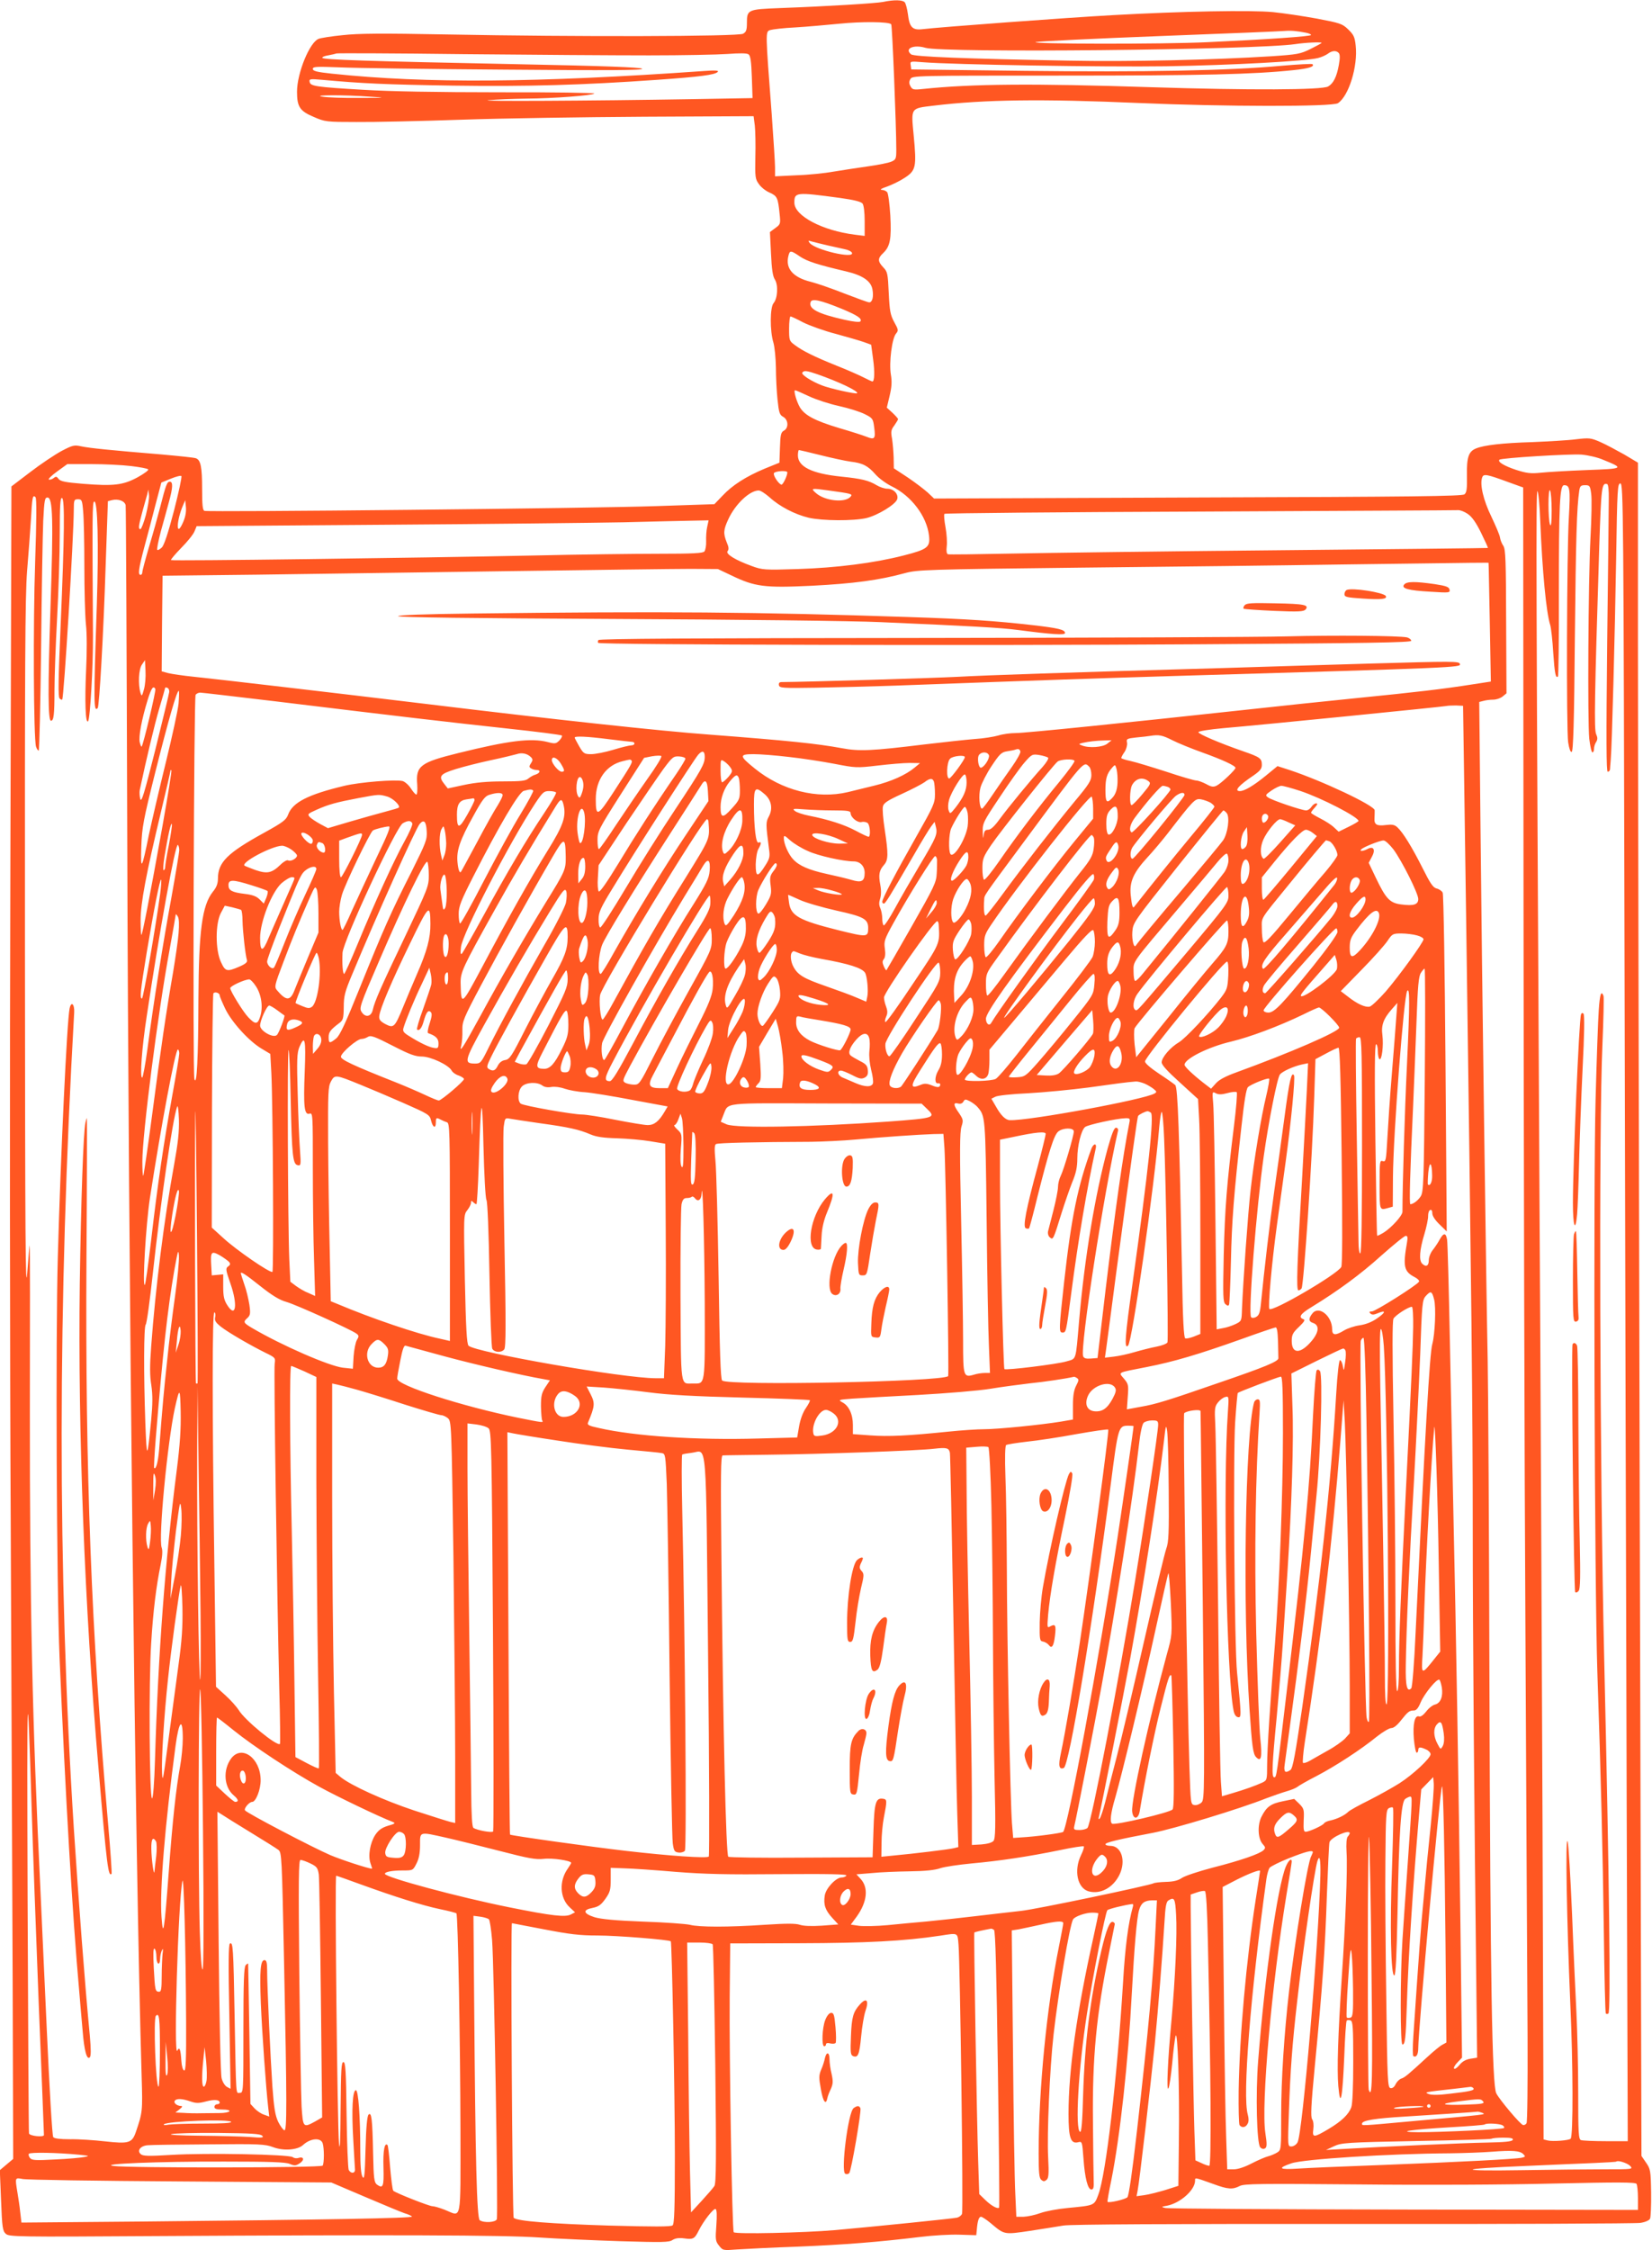 <?xml version="1.0" standalone="no"?>
<!DOCTYPE svg PUBLIC "-//W3C//DTD SVG 20010904//EN"
 "http://www.w3.org/TR/2001/REC-SVG-20010904/DTD/svg10.dtd">
<svg version="1.0" xmlns="http://www.w3.org/2000/svg"
 width="940pt" height="1280pt" viewBox="0 0 940 1280"
 preserveAspectRatio="xMidYMid meet">
<g transform="translate(0,1280) scale(0.1,-0.1)"
fill="#ff5722" stroke="none">
<path d="M5025 12789 c-42 -8 -316 -25 -588 -35 -182 -7 -187 -9 -187 -84 0
-41 -4 -52 -22 -62 -28 -16 -952 -18 -1688 -4 -367 7 -501 6 -590 -4 -63 -6
-125 -16 -137 -21 -51 -19 -123 -195 -123 -301 0 -85 16 -110 95 -143 64 -28
72 -29 243 -29 97 -1 366 5 597 13 231 8 700 15 1041 17 l622 3 7 -54 c3 -30
5 -110 3 -178 -2 -114 -1 -125 20 -154 12 -18 40 -40 62 -49 42 -19 47 -29 56
-121 6 -56 5 -59 -24 -80 l-31 -23 6 -122 c4 -89 10 -130 22 -148 20 -31 16
-107 -7 -134 -21 -23 -22 -159 -1 -226 7 -25 13 -88 14 -140 0 -52 4 -134 9
-182 8 -76 12 -88 32 -99 30 -16 33 -64 4 -79 -16 -9 -20 -23 -22 -96 l-3 -86
-84 -34 c-107 -45 -184 -94 -241 -155 l-45 -47 -330 -11 c-365 -13 -2550 -35
-2572 -27 -10 4 -13 34 -13 125 0 125 -8 164 -35 174 -8 4 -98 13 -198 22
-290 24 -409 36 -455 46 -40 9 -49 6 -111 -26 -37 -20 -117 -73 -177 -119
l-109 -83 -6 -2134 c-4 -1174 -3 -2863 2 -3754 4 -891 9 -2071 11 -2623 l3
-1003 -38 -32 -38 -32 7 -172 c6 -154 9 -174 27 -190 18 -17 64 -18 831 -13
1362 8 2005 6 2206 -8 102 -7 309 -16 460 -21 238 -7 277 -7 297 7 16 10 37
13 66 9 51 -7 59 -3 82 43 29 58 86 130 97 124 7 -5 8 -37 4 -94 -6 -79 -5
-89 15 -114 22 -28 23 -28 103 -22 45 3 200 11 346 16 267 11 455 26 695 55
72 9 173 15 225 13 l95 -3 3 30 c4 52 12 75 24 75 6 0 32 -17 57 -38 77 -65
74 -64 223 -42 73 11 158 25 189 30 37 7 614 10 1645 9 874 -1 1611 2 1637 6
28 4 51 14 56 24 4 9 7 76 6 149 -2 125 -4 134 -29 170 l-26 38 -10 3795 c-5
2086 -10 4254 -10 4816 l0 1021 -77 46 c-43 24 -104 57 -136 71 -55 24 -63 25
-140 16 -45 -6 -156 -12 -247 -16 -169 -5 -275 -17 -321 -36 -43 -17 -54 -51
-52 -155 1 -74 -1 -95 -14 -106 -13 -11 -295 -14 -1517 -18 l-1501 -6 -36 34
c-20 18 -71 57 -114 86 l-79 52 -1 60 c-1 32 -5 81 -9 107 -8 42 -6 52 13 77
11 16 21 32 21 36 0 3 -14 19 -32 36 l-32 29 16 67 c12 51 14 80 7 122 -11 66
6 206 30 233 14 17 13 22 -11 65 -22 41 -26 63 -31 166 -5 110 -7 120 -31 145
-32 34 -33 51 -1 81 40 38 48 80 41 214 -4 66 -12 126 -18 133 -6 7 -20 13
-32 13 -11 1 2 9 30 18 28 10 74 32 101 50 65 42 69 62 52 241 -15 160 -20
154 114 170 290 35 617 39 1167 15 485 -21 1101 -22 1133 -1 62 41 114 210
101 327 -5 50 -12 63 -43 93 -33 32 -46 36 -177 61 -77 14 -190 31 -250 37
-126 12 -518 5 -909 -17 -258 -14 -998 -69 -1085 -80 -58 -7 -75 10 -84 86 -4
30 -12 60 -18 67 -12 14 -62 15 -123 2z m46 -127 c6 -6 29 -580 29 -713 0 -51
-2 -57 -27 -68 -15 -7 -74 -19 -132 -27 -58 -8 -146 -22 -196 -30 -49 -9 -145
-19 -212 -21 l-123 -6 0 51 c0 27 -9 164 -19 304 -36 473 -36 467 -9 477 13 4
77 12 143 15 66 4 179 14 250 21 126 13 283 12 296 -3z m2359 -48 c17 -3 30
-9 30 -13 0 -8 -243 -25 -590 -41 -251 -12 -1032 -11 -975 1 22 4 342 20 710
34 369 14 686 27 705 29 36 3 68 0 120 -10z m90 -58 c0 -2 -28 -17 -62 -34
-58 -29 -75 -32 -223 -42 -334 -21 -808 -32 -1155 -25 -583 11 -880 22 -896
36 -40 33 15 57 82 37 100 -30 1880 -12 2104 21 59 9 150 13 150 7z m98 -58
c7 -9 7 -30 0 -68 -12 -67 -31 -105 -61 -122 -35 -20 -445 -22 -1009 -4 -672
22 -1017 19 -1295 -10 -55 -6 -62 -4 -72 15 -9 15 -9 27 -1 41 11 20 21 20
864 20 801 0 1089 7 1316 31 87 9 122 20 108 34 -3 3 -82 -1 -174 -9 -301 -28
-781 -37 -1464 -29 l-645 8 -3 24 c-4 23 -3 23 70 17 171 -14 1032 -28 1383
-23 375 6 796 29 865 47 20 5 44 16 55 24 25 19 49 20 63 4z m-3923 -13 c187
0 387 4 445 8 67 5 110 5 119 -2 11 -7 16 -40 19 -129 l4 -120 -343 -6 c-588
-10 -1238 -13 -1159 -6 41 4 138 8 215 9 156 1 376 18 387 29 4 4 -239 8 -540
7 -349 0 -628 5 -772 14 -275 16 -304 21 -308 45 -4 17 2 18 70 12 229 -21
364 -27 743 -33 428 -6 742 3 1165 33 241 17 328 28 344 45 8 8 -12 10 -79 5
-954 -67 -1577 -72 -2117 -15 -85 9 -108 15 -108 27 0 13 19 14 148 9 81 -4
505 -10 942 -13 599 -5 792 -4 784 5 -7 8 -215 16 -721 26 -840 17 -1092 25
-1099 36 -2 4 12 11 33 14 21 4 43 9 48 11 6 2 332 1 725 -4 393 -4 868 -7
1055 -7z m-1590 -235 c96 -6 94 -7 -60 -7 -88 -1 -182 2 -210 7 -67 10 128 11
270 0z m2675 -576 c79 -11 119 -21 128 -32 7 -10 12 -48 12 -100 l0 -84 -56 7
c-184 23 -344 107 -344 182 0 60 8 61 260 27z m-75 -269 c33 -7 78 -17 99 -22
22 -4 42 -14 44 -22 11 -34 -207 17 -240 56 -12 15 -10 16 12 9 14 -4 52 -13
85 -21z m-152 -65 c41 -27 100 -46 262 -84 93 -22 140 -54 149 -101 8 -42 0
-75 -18 -75 -7 0 -70 23 -140 50 -71 28 -157 58 -193 67 -101 25 -145 76 -127
147 8 33 13 33 67 -4z m235 -296 c91 -38 118 -56 108 -72 -4 -6 -37 -3 -90 9
-153 34 -208 63 -193 102 8 20 57 9 175 -39z m-218 -78 c36 -18 119 -48 185
-65 66 -18 138 -39 161 -47 l41 -15 11 -82 c10 -72 8 -127 -4 -127 -3 0 -27
11 -54 25 -26 13 -94 43 -150 65 -122 49 -194 84 -237 117 -32 23 -33 27 -33
94 0 38 4 69 8 69 4 0 37 -15 72 -34z m81 -295 c123 -43 236 -97 226 -108 -7
-6 -156 27 -201 45 -59 23 -118 61 -111 72 9 14 25 12 86 -9z m-48 -125 c40
-19 117 -44 172 -56 55 -12 121 -33 146 -46 44 -22 47 -26 53 -74 9 -66 3 -73
-42 -55 -20 8 -91 31 -157 50 -139 42 -195 72 -223 117 -20 34 -38 98 -28 98
4 0 39 -15 79 -34z m65 -335 c64 -16 142 -33 172 -37 69 -8 99 -24 141 -72 19
-22 60 -52 92 -68 112 -54 200 -170 213 -280 8 -67 -8 -79 -145 -114 -168 -43
-381 -70 -602 -77 -189 -6 -201 -5 -261 17 -94 34 -151 69 -138 85 8 10 7 23
-5 50 -20 50 -19 71 9 131 40 87 122 164 173 164 11 0 38 -18 62 -39 58 -53
144 -97 222 -116 79 -18 254 -19 329 -2 65 16 165 77 175 107 9 29 -20 60 -56
60 -16 0 -43 9 -61 20 -45 27 -85 37 -203 49 -165 17 -245 56 -245 121 0 16 3
30 6 30 3 0 58 -13 122 -29z m4453 -26 c123 -50 120 -51 -93 -59 -106 -4 -224
-11 -261 -15 -57 -6 -80 -3 -140 16 -69 23 -107 46 -95 58 10 10 399 34 467
29 35 -3 90 -15 122 -29z m-8376 -36 c50 -6 94 -14 98 -19 5 -4 -22 -24 -60
-45 -83 -45 -137 -51 -312 -37 -99 8 -128 14 -138 28 -10 14 -15 15 -27 5 -9
-7 -21 -11 -28 -9 -6 2 15 23 47 46 l58 42 136 0 c75 0 177 -5 226 -11z m3735
-36 c0 -20 -26 -73 -34 -70 -18 6 -49 55 -42 66 8 12 76 16 76 4z m-3490 -218
c-33 -126 -56 -196 -69 -209 -11 -11 -23 -17 -26 -14 -4 3 6 50 20 105 15 54
36 129 46 167 23 83 24 116 5 116 -16 0 -22 -18 -56 -150 -12 -47 -39 -144
-61 -217 -21 -72 -39 -139 -39 -147 0 -9 -4 -16 -10 -16 -16 0 -12 32 21 157
18 65 46 174 64 243 l33 125 54 22 c29 12 56 19 60 15 4 -4 -15 -92 -42 -197z
m7591 163 l86 -31 2 -2376 c1 -1307 5 -3181 11 -4166 5 -984 10 -2006 12
-2270 1 -264 -1 -486 -6 -493 -4 -7 -13 -12 -20 -10 -16 4 -133 143 -152 180
-24 47 -34 638 -39 2333 -2 864 -7 1692 -10 1840 -8 384 -33 2212 -41 3041
l-7 701 24 6 c13 4 38 7 55 7 18 0 42 8 54 18 l22 18 -2 408 c-1 349 -3 411
-16 431 -9 13 -17 34 -19 47 -1 13 -24 66 -49 119 -46 94 -67 185 -52 224 8
21 27 17 147 -27z m573 -94 c0 -43 -4 -411 -9 -816 -6 -560 -5 -738 3 -738 7
0 12 6 13 13 0 6 2 30 4 52 7 74 24 717 31 1148 6 398 8 427 24 427 17 0 18
-138 24 -2817 3 -1550 9 -3672 12 -4716 l6 -1897 -125 0 c-69 0 -132 3 -141 6
-14 5 -16 39 -16 273 0 146 -5 349 -10 451 -5 102 -17 356 -25 565 -9 210 -20
394 -25 410 -14 42 -5 -456 15 -920 16 -349 17 -757 2 -771 -10 -10 -102 -17
-130 -10 l-24 6 -6 1812 c-4 997 -11 2571 -17 3498 -19 3529 -21 4072 -12
4066 5 -3 13 -79 16 -168 12 -290 34 -522 57 -594 5 -17 13 -87 17 -157 8
-118 14 -148 27 -135 3 3 6 207 5 454 0 529 5 634 30 634 33 0 36 -21 27 -180
-12 -199 -15 -1207 -4 -1283 6 -37 13 -57 20 -54 9 3 14 168 18 643 6 582 11
747 25 842 4 27 9 32 33 32 26 0 29 -3 35 -49 4 -28 2 -139 -4 -248 -13 -256
-17 -1045 -7 -1145 5 -43 13 -78 18 -78 5 0 9 9 9 20 0 11 5 29 12 39 9 15 9
25 0 45 -12 27 -9 205 18 1071 11 336 14 361 45 351 6 -1 10 -37 9 -82z
m-4439 46 c131 -18 138 -20 125 -35 -30 -37 -146 -25 -197 20 -32 28 -28 29
72 15z m4114 -115 c0 -65 -3 -93 -9 -80 -12 29 -12 214 0 195 5 -8 9 -60 9
-115z m-7999 -25 c-12 -44 -26 -80 -31 -80 -13 0 -11 17 10 95 11 39 23 84 28
100 l7 30 4 -32 c2 -18 -7 -68 -18 -113z m-630 -268 c-12 -350 -9 -1003 5
-1049 4 -13 11 -23 15 -23 4 0 10 264 14 588 3 323 9 647 12 720 6 118 9 132
24 132 31 0 34 -122 17 -635 -15 -454 -14 -635 3 -635 16 0 20 35 20 173 0 78
7 264 15 412 8 149 15 364 15 478 0 163 3 208 13 204 16 -5 14 -213 -8 -725
-13 -297 -15 -406 -6 -415 6 -6 13 -9 15 -6 10 10 65 918 66 1082 0 53 2 57
24 57 21 0 24 -5 29 -67 4 -38 7 -178 7 -313 0 -135 4 -284 9 -332 6 -50 6
-158 1 -260 -8 -173 -4 -306 11 -291 12 13 29 312 28 488 -4 684 -4 758 7 762
20 7 26 -242 15 -587 -19 -572 -18 -611 5 -588 9 10 33 424 45 805 l13 372 23
6 c36 9 73 -5 78 -29 2 -11 6 -851 9 -1866 7 -2511 45 -5830 82 -7072 6 -200
5 -204 -33 -316 -22 -63 -40 -68 -176 -53 -61 7 -151 13 -198 12 -58 0 -90 4
-96 12 -6 7 -22 284 -37 617 -15 333 -31 688 -36 790 -46 943 -61 1634 -60
2735 1 506 1 925 -1 930 -1 6 -7 -64 -14 -155 -10 -135 -12 196 -13 1825 -1
1637 1 2021 12 2165 8 96 18 229 22 295 7 127 10 143 26 127 7 -7 6 -132 -2
-370z m839 221 c-38 -83 -36 14 3 104 l12 28 4 -42 c2 -29 -4 -58 -19 -90z
m7312 54 c24 -16 47 -48 76 -107 23 -47 41 -86 39 -87 -1 -1 -533 -7 -1182
-13 -648 -6 -1336 -15 -1529 -19 -192 -4 -355 -6 -361 -4 -8 3 -10 19 -7 45 3
22 0 71 -7 109 -7 38 -10 72 -6 76 3 4 658 10 1454 13 796 4 1456 7 1468 8 12
1 36 -8 55 -21z m-4327 -74 c-5 -21 -7 -58 -6 -82 1 -25 -4 -51 -10 -58 -8
-10 -66 -13 -257 -13 -135 0 -457 -4 -716 -10 -679 -14 -2056 -32 -2062 -26
-3 2 23 33 57 68 35 35 69 77 76 94 l13 31 1078 8 c593 4 1202 11 1353 14 151
4 322 8 379 9 l103 2 -8 -37z m4446 -205 c1 -2 3 -154 7 -339 l6 -336 -104
-16 c-171 -27 -328 -45 -649 -77 -168 -17 -467 -48 -665 -70 -643 -70 -1231
-130 -1286 -130 -30 0 -74 -6 -99 -14 -25 -7 -85 -17 -135 -20 -49 -4 -179
-18 -288 -31 -294 -36 -368 -40 -467 -21 -142 26 -305 43 -750 77 -276 20
-895 87 -1610 174 -530 64 -1198 142 -1325 155 -60 6 -127 16 -148 21 l-37 10
2 272 3 272 540 6 c297 4 938 13 1425 20 487 7 955 13 1040 13 l155 -1 76 -36
c135 -65 188 -72 459 -59 236 12 385 32 530 72 72 19 116 21 1000 31 509 5
1179 13 1490 18 824 11 830 11 830 9z m-7651 -720 c-11 -40 -13 -41 -20 -18
-14 49 -10 134 9 160 l17 25 3 -62 c2 -34 -2 -82 -9 -105z m65 3 c5 -8 -69
-319 -78 -328 -2 -3 -7 9 -11 25 -7 32 11 129 45 240 21 68 32 84 44 63z m79
-17 c-1 -10 -37 -158 -79 -328 -63 -250 -79 -304 -86 -281 -4 16 -5 38 -3 50
38 179 84 372 111 464 19 64 34 117 34 119 0 2 6 2 13 -1 6 -2 11 -13 10 -23z
m53 -66 c-4 -40 -37 -190 -72 -333 -35 -142 -78 -327 -96 -410 -41 -203 -49
-215 -44 -70 4 109 11 148 79 420 76 302 123 465 134 465 3 0 2 -33 -1 -72z
m555 12 c706 -86 999 -120 1314 -154 168 -18 308 -36 312 -40 4 -3 -3 -16 -14
-28 -19 -19 -25 -20 -67 -9 -96 24 -222 8 -509 -63 -215 -53 -242 -73 -233
-178 2 -32 0 -58 -5 -58 -5 0 -19 16 -31 35 -13 20 -34 38 -47 42 -41 10 -242
-6 -331 -27 -209 -50 -296 -95 -321 -165 -11 -29 -29 -43 -136 -102 -209 -115
-263 -168 -263 -261 0 -28 -8 -50 -29 -75 -61 -77 -80 -221 -82 -607 -1 -340
-9 -504 -23 -458 -10 35 -3 2169 7 2186 5 6 16 12 26 12 10 0 205 -23 432 -50z
m6771 -1200 c31 -2199 38 -2844 38 -3520 0 -570 8 -1546 22 -2730 l3 -265 -38
-6 c-26 -4 -47 -16 -62 -35 -13 -16 -27 -26 -31 -21 -4 4 4 20 19 35 l26 27
-9 750 c-10 787 -24 1630 -40 2345 -5 234 -14 673 -20 975 -6 303 -13 565 -16
583 -6 40 -20 41 -42 1 -9 -17 -27 -44 -39 -59 -13 -16 -23 -42 -23 -59 0 -32
-16 -41 -38 -19 -19 19 -14 80 12 165 13 43 23 91 22 107 0 16 5 31 12 33 7 3
12 -4 12 -19 0 -15 16 -39 41 -63 l41 -40 -7 955 c-4 539 -11 963 -16 972 -5
10 -21 21 -35 24 -20 5 -36 29 -79 115 -62 123 -113 205 -144 233 -16 15 -30
17 -64 13 -53 -7 -69 2 -66 39 1 16 1 36 1 45 -3 28 -300 168 -485 229 l-68
22 -67 -55 c-70 -57 -121 -87 -147 -87 -35 0 -7 32 78 89 37 26 47 38 47 60 0
37 -10 44 -105 77 -133 46 -257 99 -256 109 0 6 65 16 143 23 225 19 1251 122
1268 126 8 2 33 3 55 3 l40 -2 17 -1175z m-1671 979 c34 -17 110 -48 169 -69
117 -42 190 -76 190 -88 0 -11 -81 -88 -107 -101 -18 -9 -30 -8 -60 9 -21 11
-46 20 -56 20 -10 0 -87 22 -170 50 -84 27 -176 55 -204 61 -29 6 -53 14 -53
17 0 4 8 20 19 35 10 16 16 38 14 52 -5 22 -1 24 53 30 33 3 68 7 79 9 50 8
69 4 126 -25z m-3206 6 c65 -8 125 -15 132 -15 7 0 13 -4 13 -10 0 -5 -8 -10
-18 -10 -10 0 -56 -11 -102 -25 -46 -14 -103 -25 -126 -25 -39 0 -44 3 -68 44
-14 25 -26 47 -26 50 0 10 69 7 195 -9z m2836 -25 c-25 -21 -106 -27 -146 -10
-19 7 -18 8 5 14 35 8 78 13 125 14 l40 1 -24 -19z m-495 -44 c3 -7 -19 -47
-48 -88 -29 -41 -78 -111 -108 -156 -30 -45 -58 -82 -62 -82 -15 0 -21 76 -9
120 7 25 35 80 63 122 45 68 56 79 87 84 20 3 41 7 46 9 19 7 26 5 31 -9z
m-1796 -31 c0 -41 -16 -70 -167 -298 -82 -123 -209 -325 -283 -450 -74 -124
-139 -225 -145 -223 -5 2 -10 23 -9 48 0 38 12 65 79 174 124 205 466 737 488
761 23 26 37 22 37 -12z m-990 -1 c12 -12 13 -18 1 -36 -11 -17 -11 -22 1 -29
7 -5 21 -9 31 -9 25 0 21 -17 -5 -26 -13 -3 -31 -14 -42 -23 -15 -13 -42 -16
-145 -16 -88 0 -154 -6 -220 -20 l-93 -20 -19 24 c-36 45 -26 58 64 86 45 14
136 37 202 51 66 14 131 30 145 34 29 10 59 4 80 -16z m2607 10 c6 -16 -24
-65 -44 -71 -15 -5 -25 57 -12 73 15 19 48 18 56 -2z m-1944 -136 c-48 -68
-128 -186 -178 -261 -49 -75 -93 -137 -97 -137 -5 0 -8 23 -8 52 0 49 6 61
132 259 l133 208 45 9 c25 4 49 5 53 1 5 -4 -31 -63 -80 -131z m807 126 c74
-8 190 -26 258 -39 119 -23 126 -24 245 -10 67 8 149 15 182 15 l60 -1 -30
-25 c-50 -42 -135 -80 -230 -103 -49 -12 -117 -29 -151 -37 -175 -41 -375 9
-530 135 -88 71 -89 81 -6 81 37 0 128 -7 202 -16z m1474 -4 c4 -5 -10 -28
-31 -52 -67 -74 -196 -231 -243 -295 -31 -43 -52 -63 -67 -63 -17 0 -23 -7
-26 -32 -3 -23 -4 -18 -5 18 -2 50 2 58 97 200 54 82 118 171 141 197 41 47
44 48 84 42 23 -4 45 -11 50 -15z m-2064 -6 c0 -5 -23 -44 -51 -85 -131 -191
-238 -358 -331 -512 -64 -105 -105 -164 -111 -158 -5 5 -8 41 -5 79 l4 70 158
239 c88 131 183 270 212 310 50 67 56 72 89 70 19 -1 35 -7 35 -13z m1590 9
c0 -14 -75 -116 -88 -121 -19 -6 -16 93 4 112 15 16 84 23 84 9z m-2300 -35
c24 -39 25 -48 6 -48 -17 0 -56 46 -56 66 0 26 30 14 50 -18z m403 16 c8 -9 0
-23 -100 -177 -93 -143 -103 -147 -103 -42 0 110 60 193 153 215 44 11 43 11
50 4z m564 -41 c12 -18 11 -24 -12 -52 -15 -17 -31 -31 -36 -31 -5 0 -9 30 -9
66 0 66 0 66 22 52 12 -8 28 -24 35 -35z m1957 39 c3 -5 -36 -58 -85 -118
-120 -145 -248 -314 -343 -452 -43 -62 -82 -110 -87 -106 -5 3 -9 32 -9 64 0
53 4 65 49 132 55 81 353 456 379 476 18 13 88 17 96 4z m84 -34 c7 -7 12 -28
12 -47 0 -31 -14 -53 -96 -151 -122 -148 -297 -373 -408 -525 -48 -66 -92
-121 -97 -123 -9 -4 -13 38 -9 88 2 31 -14 7 237 346 338 456 328 445 361 412z
m161 -70 c1 -53 -9 -87 -34 -111 -28 -29 -35 -19 -35 49 0 65 8 93 38 127 16
18 17 18 23 0 4 -10 8 -39 8 -65z m-5434 -264 c-72 -401 -114 -616 -120 -622
-3 -3 -5 34 -5 82 0 99 31 263 116 618 30 124 54 230 54 234 0 4 2 5 5 2 3 -3
-20 -144 -50 -314z m4575 245 c0 -45 -18 -85 -63 -143 -30 -37 -31 -38 -39
-16 -5 12 -4 38 2 59 12 46 79 153 91 145 5 -3 9 -23 9 -45z m-1296 25 c3 -9
6 -40 6 -69 0 -49 -3 -57 -47 -105 -50 -56 -63 -54 -63 9 0 51 20 106 52 145
33 40 43 44 52 20z m-890 -10 c9 -23 7 -49 -5 -81 -8 -22 -12 -24 -19 -13 -18
27 -10 110 10 110 4 0 11 -7 14 -16z m2000 -10 c3 -9 6 -40 6 -71 0 -52 -7
-67 -109 -247 -113 -199 -191 -348 -191 -366 0 -5 4 -10 9 -10 9 0 34 41 170
275 44 77 89 151 100 165 l19 25 7 -28 c11 -41 3 -60 -90 -216 -47 -79 -111
-190 -142 -247 -31 -57 -60 -101 -65 -98 -4 3 -8 20 -8 39 0 19 -5 45 -11 59
-8 17 -8 33 -1 54 6 19 7 46 1 78 -11 58 -7 82 21 114 25 28 25 62 4 202 -9
58 -14 117 -10 131 4 19 27 34 108 71 57 26 114 56 128 66 31 24 46 25 54 4z
m1220 3 c16 -12 14 -18 -34 -75 -28 -34 -56 -62 -61 -62 -13 0 -11 87 2 113
21 39 59 49 93 24z m-2506 -59 l3 -55 -126 -189 c-130 -194 -290 -456 -411
-671 -37 -68 -72 -123 -76 -123 -19 0 -13 110 8 165 19 48 180 311 392 640 85
132 162 252 171 267 23 40 36 29 39 -34z m2616 26 c9 -3 16 -10 16 -15 0 -16
-211 -249 -221 -244 -17 11 -9 46 18 83 67 90 147 182 159 182 7 0 19 -3 28
-6z m754 -23 c121 -40 332 -149 332 -171 0 -3 -25 -18 -56 -33 l-57 -28 -26
24 c-14 14 -50 37 -78 51 -29 15 -53 29 -53 33 0 4 10 17 22 30 15 17 17 23 7
23 -8 0 -20 -9 -27 -20 -7 -11 -20 -20 -30 -20 -24 0 -196 58 -217 74 -17 12
-15 15 21 40 21 14 46 26 55 26 10 0 58 -13 107 -29z m-4364 1 c2 -4 -30 -64
-72 -133 -43 -69 -135 -238 -207 -376 -71 -138 -133 -249 -137 -246 -5 2 -8
27 -8 54 0 43 12 74 85 217 144 283 257 475 285 483 35 10 48 10 54 1z m1315
-18 c40 -33 50 -83 26 -128 -18 -34 -18 -41 1 -188 6 -41 3 -53 -22 -92 -43
-68 -54 -67 -54 7 1 35 7 73 15 87 18 32 19 44 1 37 -15 -6 -26 87 -26 218 0
95 8 103 59 59z m-1185 8 c3 -5 -28 -58 -68 -118 -103 -154 -210 -335 -343
-579 -63 -115 -119 -214 -125 -220 -7 -7 -9 4 -5 38 8 76 276 594 423 818 42
63 49 69 79 69 19 0 36 -4 39 -8z m-304 -15 c0 -8 -13 -33 -28 -58 -16 -24
-69 -118 -117 -209 -49 -91 -90 -167 -92 -169 -8 -11 -16 13 -20 56 -6 65 14
124 89 259 52 95 68 116 93 123 45 14 75 13 75 -2z m3880 1 c-1 -16 -283 -363
-296 -363 -14 0 -15 38 -2 62 22 37 226 281 250 297 27 19 48 21 48 4z m-4537
-9 c32 -9 77 -52 66 -63 -2 -3 -38 -13 -79 -24 -41 -11 -131 -36 -199 -56
l-125 -37 -43 23 c-24 13 -51 31 -60 40 -15 17 -12 19 39 42 67 30 111 42 237
66 118 22 118 22 164 9z m4017 -70 l0 -56 -106 -129 c-120 -146 -328 -422
-428 -567 -37 -53 -72 -95 -77 -92 -5 4 -9 33 -9 66 0 54 4 66 42 122 143 213
559 742 570 725 4 -7 8 -38 8 -69z m-3520 50 c0 -6 -19 -45 -42 -85 -46 -81
-58 -81 -58 2 0 59 14 81 55 87 17 2 33 5 38 6 4 0 7 -4 7 -10z m4188 -15 c12
-8 22 -18 22 -23 0 -5 -59 -80 -132 -167 -103 -124 -230 -282 -325 -403 -8
-10 -13 10 -19 66 -8 77 15 129 96 217 31 33 81 93 111 131 152 197 159 204
193 198 17 -3 41 -12 54 -19z m-3682 -10 c17 -67 0 -118 -89 -261 -100 -162
-222 -378 -373 -663 -119 -223 -120 -224 -123 -92 -1 62 11 88 195 418 104
187 204 357 343 582 30 49 38 52 47 16z m3154 -69 c0 -44 -33 -109 -53 -102
-7 2 -12 25 -12 60 0 45 5 61 25 82 29 30 40 20 40 -40z m-854 20 c3 -20 3
-54 0 -76 -12 -75 -80 -184 -98 -157 -12 20 -9 114 4 145 21 47 69 123 78 123
5 0 12 -16 16 -35z m-2182 3 c13 -50 -5 -185 -24 -173 -4 2 -10 30 -14 60 -10
85 21 176 38 113z m900 -48 c-2 -53 -39 -133 -80 -171 -21 -20 -24 -20 -30 -5
-16 41 3 115 46 181 49 75 66 74 64 -5z m519 60 c79 0 97 -3 97 -15 0 -25 40
-57 63 -51 11 3 27 0 34 -6 14 -11 18 -78 5 -78 -4 0 -37 15 -72 34 -67 36
-160 65 -267 86 -35 7 -71 19 -80 27 -16 13 -10 14 52 9 39 -3 114 -6 168 -6z
m2237 -15 c19 -23 6 -118 -21 -156 -12 -17 -110 -135 -218 -263 -162 -191
-257 -305 -279 -336 -10 -14 -22 33 -19 78 4 54 5 55 258 373 140 175 257 319
260 319 4 0 12 -7 19 -15z m235 -15 c7 -12 -12 -40 -26 -40 -5 0 -9 11 -9 25
0 25 23 35 35 15z m-3184 -32 c8 -103 13 -90 -131 -323 -151 -241 -240 -396
-410 -707 -29 -54 -57 -98 -61 -98 -12 0 -22 104 -14 141 13 60 584 999 608
999 4 0 7 -6 8 -12z m3301 -6 l38 -17 -86 -97 c-48 -54 -90 -96 -94 -93 -20
12 -21 65 -2 108 21 48 78 117 96 117 6 0 28 -8 48 -18z m-4986 -6 c3 -7 -18
-55 -46 -105 -59 -107 -167 -343 -266 -583 -38 -92 -72 -168 -76 -168 -8 0
-12 59 -9 120 4 68 306 718 343 737 30 17 47 16 54 -1z m82 -44 c3 -48 -4 -65
-86 -230 -116 -228 -160 -328 -293 -657 -83 -206 -115 -275 -136 -292 -37 -30
-43 -29 -43 7 0 29 10 42 60 80 22 16 25 25 26 92 0 63 7 88 47 183 141 339
363 833 385 858 24 28 37 15 40 -41z m-1467 -78 c-12 -58 -21 -115 -21 -125 0
-10 -4 -19 -9 -19 -4 0 -2 35 5 78 21 126 37 197 42 184 2 -6 -6 -59 -17 -118z
m1180 -76 c-48 -101 -109 -234 -137 -295 -27 -62 -52 -113 -55 -113 -9 0 -19
55 -19 104 0 23 7 67 16 97 18 61 160 355 176 365 13 8 65 21 90 23 13 1 -4
-42 -71 -181z m398 85 c0 -23 -4 -54 -11 -70 l-11 -28 -7 30 c-12 49 -11 125
2 148 12 22 12 21 19 -8 4 -16 7 -49 8 -72z m4550 -19 c-6 -8 -15 -14 -20 -14
-16 0 -9 75 9 100 l17 25 3 -48 c2 -27 -2 -55 -9 -63z m381 78 l23 -18 -148
-180 c-81 -98 -151 -180 -156 -182 -5 -2 -9 26 -9 62 l0 65 71 88 c96 118 160
183 180 183 9 0 27 -8 39 -18z m-5690 -44 c0 -10 -5 -18 -10 -18 -17 0 -62 49
-55 60 9 15 65 -21 65 -42z m280 33 c0 -18 -111 -241 -120 -241 -6 0 -10 41
-10 104 l0 104 43 16 c81 29 87 30 87 17z m2713 -25 l52 -24 -50 -1 c-58 0
-147 28 -153 48 -7 22 88 7 151 -23z m-176 -67 c57 -27 202 -59 261 -59 36 0
62 -27 62 -65 0 -48 -17 -58 -76 -40 -27 8 -90 23 -141 34 -100 22 -156 46
-190 83 -26 27 -53 88 -53 119 0 19 3 19 37 -12 21 -18 65 -45 100 -60z m1627
76 c3 -9 3 -37 -1 -63 -5 -39 -18 -63 -78 -137 -80 -100 -292 -384 -430 -577
-49 -69 -93 -124 -97 -121 -5 2 -8 31 -8 65 0 58 2 63 62 146 216 302 524 702
539 702 4 0 9 -7 13 -15z m-3005 -107 c1 -74 -2 -82 -113 -261 -121 -198 -255
-429 -373 -647 -101 -185 -121 -215 -108 -165 4 17 7 54 6 84 -1 50 5 66 108
260 103 194 273 500 406 728 66 113 72 113 74 1z m4346 86 c17 -7 45 -54 45
-78 0 -8 -30 -50 -67 -94 -38 -43 -130 -154 -207 -247 -102 -124 -140 -164
-147 -154 -5 8 -9 42 -9 76 0 69 -17 42 159 258 98 121 203 245 206 245 2 0
11 -3 20 -6z m364 -46 c49 -67 141 -250 141 -282 0 -32 -26 -40 -96 -31 -66 8
-88 32 -146 153 l-40 84 18 34 c22 40 10 63 -24 45 -26 -14 -50 -15 -36 -2 13
13 105 50 126 50 10 1 35 -23 57 -51z m-6095 36 c16 -6 23 -54 8 -54 -20 0
-45 28 -39 44 7 18 9 19 31 10z m4529 -13 c11 -42 -53 -122 -67 -85 -7 17 -5
22 28 71 24 38 32 40 39 14z m-5343 -26 c0 -13 -20 -133 -44 -267 -48 -259
-102 -600 -137 -865 -12 -90 -26 -163 -30 -163 -14 0 -2 168 26 350 71 476
163 983 177 974 4 -3 8 -16 8 -29z m3210 -19 c0 -38 -31 -100 -75 -150 l-34
-38 -6 25 c-9 36 9 84 57 157 43 64 58 65 58 6z m-2573 22 c18 -13 33 -28 33
-35 0 -16 -37 -36 -51 -27 -6 3 -25 -7 -42 -24 -51 -49 -76 -54 -144 -31 -32
12 -60 23 -62 25 -19 19 154 111 213 113 11 1 35 -9 53 -21z m3853 -44 c0 -14
-5 -35 -11 -47 -14 -28 -70 -87 -82 -87 -16 0 3 53 41 112 38 59 52 65 52 22z
m1480 -18 c0 -18 -10 -48 -23 -67 -19 -27 -280 -353 -463 -576 -19 -24 -39
-43 -44 -43 -6 0 -10 24 -10 54 0 61 -17 38 270 376 91 107 185 219 209 248
23 28 47 49 52 46 5 -3 9 -20 9 -38z m-1658 2 c0 -13 0 -47 -2 -77 -2 -50 -15
-77 -142 -300 -77 -135 -142 -248 -144 -250 -2 -2 -9 8 -15 22 -9 21 -9 30 0
41 8 10 10 30 6 59 -6 42 -3 53 48 145 85 154 227 382 238 382 5 0 10 -10 11
-22z m-2002 -37 c0 -34 -6 -56 -20 -72 l-19 -24 -1 53 c0 54 13 92 30 92 6 0
10 -22 10 -49z m-890 -50 c0 -63 -5 -74 -134 -346 -140 -293 -174 -370 -185
-420 -9 -39 -42 -45 -63 -12 -15 22 -11 36 98 288 144 335 265 583 276 566 4
-6 8 -41 8 -76z m1598 25 c-4 -43 -18 -72 -92 -190 -108 -169 -280 -470 -407
-708 -52 -98 -97 -178 -101 -178 -12 0 -19 58 -12 96 7 36 293 546 469 835 49
79 97 159 107 176 27 44 41 32 36 -31z m3066 48 c15 -40 -3 -112 -31 -122 -9
-2 -13 11 -13 48 0 71 27 117 44 74z m-2684 -15 c0 -6 -9 -23 -21 -37 -17 -23
-20 -35 -14 -79 6 -48 3 -58 -27 -108 -18 -30 -37 -54 -43 -52 -17 6 -17 93 0
134 20 47 87 153 98 153 4 0 7 -5 7 -11z m-2620 -22 c0 -8 -29 -74 -64 -148
-35 -74 -87 -195 -116 -269 -29 -74 -56 -139 -61 -144 -11 -13 -39 12 -39 35
0 10 31 96 69 191 95 239 113 279 130 306 22 35 81 56 81 29z m4560 -51 c-6
-19 -20 -42 -31 -52 -17 -16 -22 -16 -29 -4 -12 19 -4 47 28 89 21 29 26 31
34 17 6 -11 5 -29 -2 -50z m-136 -10 c-4 -10 -86 -125 -184 -255 -150 -200
-373 -512 -400 -560 -11 -20 -30 -4 -30 24 0 35 125 211 448 632 103 134 159
199 164 190 4 -6 5 -20 2 -31z m-3682 -62 c1 -43 -3 -88 -9 -99 -10 -16 -12
-12 -17 30 -4 28 -8 61 -10 74 -5 34 13 96 25 84 5 -5 10 -45 11 -89z m5051
33 c-251 -314 -398 -486 -406 -478 -19 19 9 61 134 203 69 79 161 185 205 236
51 60 80 88 82 78 2 -9 -5 -26 -15 -39z m-5927 11 c-8 -18 -36 -82 -63 -143
-27 -60 -60 -137 -74 -169 -34 -84 -49 -84 -49 -1 0 92 66 260 122 311 21 18
47 34 58 34 19 0 19 -2 6 -32z m2569 -1 c9 -49 -9 -104 -59 -183 -39 -59 -46
-66 -53 -49 -14 36 -7 99 17 145 31 61 71 120 81 120 4 0 11 -15 14 -33z
m3502 17 c6 -16 -24 -65 -45 -72 -15 -5 -16 42 -2 69 13 23 38 25 47 3z
m-6826 -81 c-27 -198 -96 -593 -103 -593 -14 0 -9 43 27 263 39 235 75 420 82
413 2 -2 0 -39 -6 -83z m4610 60 c13 -35 4 -84 -26 -142 -24 -48 -61 -88 -71
-78 -15 15 -15 89 0 133 17 49 60 114 77 114 5 0 14 -12 20 -27z m-4089 -9
c46 -14 86 -29 90 -32 4 -4 0 -22 -7 -40 l-14 -32 -24 24 c-18 18 -41 26 -83
31 -75 9 -94 20 -94 50 0 33 24 33 132 -1z m380 -159 l0 -110 -57 -135 c-31
-74 -66 -159 -77 -187 -25 -68 -48 -69 -101 -7 -17 20 -16 26 37 165 51 135
83 213 151 368 26 58 29 62 38 40 5 -13 9 -73 9 -134z m5178 101 c0 -40 -9
-53 -231 -317 -295 -349 -287 -341 -299 -334 -18 11 -11 61 13 93 64 90 501
610 509 606 4 -3 8 -24 8 -48z m-3770 -42 c-6 -25 -61 -134 -124 -242 -125
-219 -252 -452 -317 -584 -41 -83 -45 -88 -75 -88 -66 0 -63 14 52 222 125
226 253 447 372 642 74 121 86 136 94 117 4 -12 3 -42 -2 -67z m1516 70 c30
-8 54 -18 54 -21 0 -9 -100 7 -134 22 l-31 13 28 1 c16 1 53 -6 83 -15z
m-1394 -69 c0 -56 -17 -115 -32 -115 -23 0 -26 106 -5 157 21 50 38 31 37 -42z
m700 -4 c-1 -29 -19 -66 -73 -152 -104 -165 -240 -404 -368 -646 -85 -160
-118 -213 -131 -213 -34 0 -31 19 18 112 161 309 539 955 550 943 3 -3 5 -22
4 -44z m509 20 c35 -16 129 -43 209 -61 155 -34 180 -48 180 -99 0 -53 -5 -53
-171 -12 -220 55 -268 81 -279 154 -4 26 -6 47 -5 47 1 0 31 -13 66 -29z
m1819 -72 c0 -52 -5 -73 -22 -99 -42 -61 -50 -52 -47 48 4 79 7 94 28 116 32
34 41 21 41 -65z m735 37 c5 -40 3 -61 -9 -85 -25 -48 -36 -37 -36 35 0 106
34 144 45 50z m665 38 c0 -34 -52 -104 -77 -104 -24 0 -14 36 23 78 38 44 54
52 54 26z m-1540 -24 c0 -24 -31 -68 -147 -213 -159 -197 -361 -437 -369 -437
-12 0 276 395 420 577 45 57 84 103 89 103 4 0 7 -14 7 -30z m-900 3 c0 -10
-14 -34 -31 -53 l-30 -35 26 53 c27 55 35 63 35 35z m2280 -17 c0 -13 -15 -41
-32 -63 -85 -105 -372 -433 -379 -433 -16 0 -19 20 -7 44 7 14 94 118 193 231
99 114 186 215 194 226 18 26 31 24 31 -5z m-6238 -22 c4 -3 8 -31 8 -62 1
-58 16 -193 25 -223 4 -12 -7 -22 -44 -38 -70 -30 -79 -28 -104 27 -32 68 -32
219 0 279 l22 41 42 -9 c23 -6 46 -12 51 -15z m1077 -79 c1 -79 -19 -155 -76
-285 -25 -58 -61 -143 -80 -190 -47 -115 -53 -120 -101 -95 -29 16 -36 26 -34
45 4 42 71 199 175 413 108 223 115 229 116 112z m1961 30 c5 -50 -3 -76 -40
-133 -22 -34 -44 -62 -49 -62 -5 0 -12 15 -15 34 -8 39 9 93 49 161 23 39 29
45 40 34 7 -8 14 -23 15 -34z m3436 31 c14 -36 -39 -138 -109 -213 -44 -47
-57 -43 -57 16 0 41 6 58 36 98 77 102 117 132 130 99z m-6830 -115 c-3 -42
-18 -141 -31 -221 -39 -224 -70 -434 -119 -809 -25 -189 -48 -346 -51 -349 -3
-3 -5 34 -5 81 0 155 88 843 155 1205 19 106 35 196 35 200 0 4 6 -2 12 -12 7
-12 8 -46 4 -95z m3228 26 c0 -36 -9 -69 -29 -107 -32 -63 -73 -120 -86 -120
-14 0 -10 104 5 148 8 23 31 67 51 98 43 67 60 62 59 -19z m1282 28 c3 -14 3
-40 0 -59 -8 -40 -76 -148 -91 -143 -5 2 -11 26 -13 53 -3 45 2 57 38 112 23
34 46 62 51 62 5 0 11 -11 15 -25z m1464 -43 c0 -70 -11 -91 -92 -184 -35 -40
-147 -176 -248 -303 l-185 -229 -9 73 c-4 41 -4 81 0 92 15 31 518 618 526
613 5 -3 8 -31 8 -62z m-1649 41 c7 -114 12 -103 -147 -340 -81 -122 -151
-220 -156 -217 -4 3 -2 16 4 30 9 19 9 33 0 58 -7 18 -12 41 -12 52 0 29 282
433 303 434 4 0 7 -8 8 -17z m-2111 -73 c0 -70 -17 -116 -88 -240 -36 -63
-105 -191 -153 -285 -77 -153 -89 -171 -115 -175 -19 -3 -33 -15 -42 -33 -14
-28 -27 -33 -52 -17 -12 8 -10 18 14 67 35 72 164 307 309 562 114 201 127
213 127 121z m820 -11 c0 -59 -3 -66 -129 -292 -71 -128 -164 -301 -206 -385
-73 -145 -78 -152 -106 -152 -17 0 -39 5 -50 10 -19 11 -17 15 27 98 140 261
443 782 455 782 5 0 9 -27 9 -61z m2180 -17 c0 -29 -6 -67 -13 -85 -8 -18 -88
-124 -179 -237 -90 -113 -206 -259 -257 -325 -52 -66 -103 -125 -115 -132 -25
-14 -176 -17 -176 -4 0 11 28 41 38 41 3 0 16 -9 28 -21 27 -25 59 -19 68 14
3 12 6 48 6 79 l0 57 133 158 c73 87 204 243 291 346 115 137 161 185 167 175
5 -7 9 -37 9 -66z m1380 56 c0 -12 -56 -91 -137 -192 -179 -221 -222 -266
-256 -266 -15 0 -27 6 -27 13 0 18 395 464 413 466 4 1 7 -9 7 -21z m-5057
-65 c0 -53 -12 -90 -24 -72 -10 16 -12 90 -3 114 11 27 27 1 27 -42z m5510 46
c20 -5 37 -15 37 -22 -1 -18 -136 -205 -215 -297 -39 -44 -80 -83 -91 -86 -25
-6 -72 15 -127 59 l-38 29 119 122 c65 66 131 140 147 164 27 40 30 42 79 42
28 0 68 -5 89 -11z m-4720 -27 c7 -36 -7 -100 -26 -119 -13 -13 -15 -10 -21
20 -3 19 -4 43 0 53 26 81 38 92 47 46z m3762 -48 c6 -54 -7 -114 -25 -114
-14 0 -22 123 -11 153 15 40 28 26 36 -39z m-729 2 c7 -40 -8 -93 -38 -131
-26 -33 -38 -19 -38 43 0 44 10 73 38 105 22 25 30 21 38 -17z m-1956 -9 c0
-40 -41 -125 -75 -157 -21 -20 -25 -21 -31 -7 -3 9 0 33 7 54 14 43 77 143 90
143 5 0 9 -15 9 -33z m132 -21 c19 -8 74 -22 124 -31 153 -27 228 -51 246 -78
12 -19 20 -105 13 -136 l-6 -29 -52 22 c-29 13 -108 42 -177 66 -127 44 -161
64 -186 112 -15 28 -19 70 -7 81 8 9 5 9 45 -7z m-2738 -27 c17 -87 -6 -251
-39 -276 -14 -10 -24 -9 -53 3 -20 8 -38 16 -40 18 -5 6 112 286 119 286 4 0
9 -14 13 -31z m5793 -61 c-9 -34 -189 -169 -204 -154 -6 6 11 28 122 154 l70
80 9 -28 c5 -16 6 -39 3 -52z m-2071 38 c9 -53 -19 -136 -65 -187 l-40 -44 -2
35 c-6 89 9 146 53 196 17 19 34 34 39 34 4 0 11 -15 15 -34z m-1298 -74 c-5
-20 -30 -73 -56 -116 -44 -77 -46 -78 -53 -51 -14 51 10 120 74 215 l31 44 7
-27 c4 -15 3 -44 -3 -65z m1112 15 c-1 -50 -7 -61 -139 -261 -75 -116 -143
-212 -149 -214 -12 -4 -27 39 -24 70 2 38 287 472 303 462 5 -3 9 -29 9 -57z
m1639 -16 c-4 -73 -7 -81 -42 -127 -75 -96 -203 -232 -239 -253 -48 -28 -98
-86 -98 -114 0 -15 33 -51 104 -115 l103 -94 6 -111 c4 -62 7 -362 7 -668 l0
-557 -37 -15 c-21 -8 -43 -13 -49 -10 -8 3 -14 106 -18 361 -16 824 -24 1065
-39 1080 -8 7 -50 37 -93 65 -48 32 -79 59 -79 69 0 26 446 568 467 568 6 0 9
-28 7 -79z m-4535 -51 c-3 -14 -24 -76 -46 -138 -23 -62 -38 -115 -35 -118 11
-11 27 7 37 44 15 53 26 70 41 55 8 -8 7 -24 -6 -64 -10 -29 -14 -54 -9 -56
44 -15 59 -31 59 -58 0 -26 -3 -30 -25 -26 -27 3 -83 30 -143 68 -31 19 -37
28 -31 46 12 42 62 163 105 252 l42 90 8 -35 c4 -19 6 -46 3 -60z m5653 -544
c-5 -576 -7 -637 -23 -661 -15 -24 -43 -45 -59 -45 -7 0 -2 176 16 565 5 121
14 334 19 473 7 204 12 258 25 278 8 13 18 24 21 24 4 0 4 -285 1 -634z
m-4877 574 c0 -45 -13 -75 -110 -264 -61 -118 -117 -217 -125 -220 -9 -3 -27
-1 -41 4 l-25 10 28 53 c184 336 258 467 265 467 4 0 8 -23 8 -50z m825 -57
c-4 -38 -25 -91 -78 -195 -40 -79 -97 -194 -125 -255 l-52 -113 -44 0 c-63 0
-72 16 -40 75 14 26 70 134 126 239 101 193 172 320 192 345 16 20 28 -33 21
-96z m-1505 62 c0 -19 -4 -35 -10 -35 -11 0 -14 53 -3 63 11 12 13 8 13 -28z
m798 -61 c-3 -42 -10 -70 -20 -81 -15 -15 -17 -13 -23 21 -8 41 0 108 17 139
10 19 11 19 20 3 6 -10 8 -47 6 -82z m2879 26 c-5 -58 -7 -62 -123 -206 -64
-80 -152 -185 -194 -233 -73 -83 -78 -86 -123 -89 -26 -2 -47 0 -47 3 0 3 51
68 113 144 61 75 168 206 235 289 68 84 128 152 134 152 7 0 9 -21 5 -60z
m-1789 -33 c4 -50 1 -58 -41 -124 -25 -39 -50 -74 -56 -78 -12 -7 -31 34 -31
69 0 40 28 120 60 170 29 45 33 48 47 33 9 -9 18 -39 21 -70z m-2982 23 c32
-48 42 -121 24 -174 -14 -44 -27 -45 -67 -3 -30 31 -103 150 -103 166 0 12 79
48 107 50 7 1 25 -17 39 -39z m4919 1 c10 -48 -27 -151 -55 -151 -13 0 -23 58
-16 95 7 33 40 85 56 85 5 0 11 -13 15 -29z m731 15 c3 -8 0 -24 -6 -36 -16
-29 -35 -11 -26 24 7 28 23 34 32 12z m900 -456 c-13 -270 -26 -698 -26 -843
0 -22 -62 -90 -106 -118 -20 -12 -36 -20 -38 -18 -2 2 -6 248 -10 547 -5 375
-4 542 4 542 5 0 10 -18 10 -39 0 -22 4 -42 9 -46 14 -8 24 78 17 136 -8 57 6
95 55 150 l30 34 -6 -80 c-3 -44 -14 -188 -25 -320 -11 -132 -22 -300 -26
-373 -7 -123 -8 -132 -26 -127 -17 6 -18 -2 -18 -134 0 -150 -1 -146 50 -132
l25 7 1 169 c2 248 62 1029 81 1058 15 23 15 -68 -1 -413z m-6756 388 c0 -6
14 -39 31 -75 36 -76 135 -185 207 -228 l50 -30 6 -110 c9 -186 14 -1125 6
-1130 -13 -8 -208 126 -280 193 l-65 59 1 661 c1 363 5 665 8 671 8 12 36 3
36 -11z m3381 -18 c94 -29 107 -43 36 -36 -57 6 -109 26 -122 46 -9 15 16 12
86 -10z m-405 -74 c-9 -22 -32 -66 -52 -96 l-35 -55 4 47 c6 60 89 209 95 169
2 -13 -3 -42 -12 -65z m1313 14 c1 -43 -31 -115 -67 -153 -24 -25 -27 -26 -34
-10 -21 54 4 149 54 202 29 31 32 32 39 15 4 -10 8 -35 8 -54z m-186 30 c6
-25 -6 -130 -18 -150 -51 -86 -201 -317 -209 -322 -19 -13 -56 -8 -63 8 -9 23
16 88 70 183 54 93 197 301 208 301 4 0 9 -9 12 -20z m-3775 -37 c20 -15 38
-28 40 -29 6 -3 -30 -99 -42 -111 -19 -21 -96 22 -96 53 0 29 38 114 52 114 5
0 26 -12 46 -27z m5399 -35 c-8 -18 -29 -48 -47 -65 -32 -32 -96 -61 -107 -49
-8 7 92 130 125 155 35 25 49 6 29 -41z m123 33 c0 -33 -15 -49 -23 -27 -7 18
3 56 14 56 5 0 9 -13 9 -29z m467 -33 c29 -29 53 -57 53 -64 0 -22 -280 -143
-585 -254 -61 -22 -99 -42 -117 -63 l-27 -30 -43 33 c-59 46 -108 92 -108 103
0 34 136 102 265 132 108 26 271 87 410 154 44 22 84 40 90 40 5 1 33 -22 62
-51z m-4333 -46 c0 -57 -6 -78 -38 -142 -40 -81 -66 -110 -100 -110 -49 1 -51
13 -8 96 105 205 127 243 137 233 5 -5 9 -39 9 -77z m2985 -52 c-12 -26 -170
-210 -194 -226 -15 -10 -41 -14 -75 -12 l-51 3 158 185 158 184 5 -59 c3 -33
2 -67 -1 -75z m-2864 33 c4 -46 2 -78 -6 -98 l-12 -30 -7 30 c-10 38 -12 129
-4 149 12 32 22 14 29 -51z m1312 43 c128 -21 173 -34 173 -52 0 -18 -46 -110
-59 -118 -9 -6 -130 32 -172 54 -52 27 -79 62 -79 103 0 36 2 39 23 34 12 -4
63 -13 114 -21z m1709 -10 c7 -30 -19 -91 -45 -106 -20 -10 -21 -8 -21 27 0
38 31 103 50 103 5 0 12 -11 16 -24z m-4672 8 c25 -10 19 -20 -24 -39 -46 -21
-55 -17 -46 20 6 25 34 33 70 19z m2352 -73 c-3 -25 -28 -93 -56 -151 -27 -58
-52 -118 -56 -135 -4 -16 -12 -33 -18 -37 -20 -14 -66 -9 -73 8 -6 16 98 239
164 353 22 38 27 42 35 26 6 -10 8 -38 4 -64z m395 -102 c7 -53 8 -122 5 -153
l-7 -56 -75 0 c-41 0 -74 3 -74 6 0 3 7 13 16 22 14 13 15 31 10 111 l-7 96
47 80 48 80 13 -45 c7 -25 18 -88 24 -141z m-203 32 c-5 -70 -72 -214 -102
-219 -43 -9 4 194 65 279 19 28 23 29 32 14 5 -9 7 -43 5 -74z m-2420 38 c2
-17 -6 -37 -22 -55 l-25 -29 -1 42 c0 23 3 49 6 58 10 24 39 13 42 -16z m3118
5 c4 -14 4 -46 1 -72 -3 -29 1 -71 10 -108 9 -33 13 -68 10 -77 -8 -22 -46
-21 -99 2 -24 10 -55 24 -70 30 -30 11 -39 41 -13 41 9 0 37 -12 65 -26 40
-21 52 -23 70 -14 16 9 20 19 18 42 -2 26 -11 36 -46 53 -23 12 -47 26 -53 32
-15 15 -3 48 33 89 36 41 65 44 74 8z m-2697 -50 c82 -42 115 -54 151 -54 51
0 153 -48 170 -80 5 -10 23 -23 40 -28 16 -6 30 -15 30 -20 0 -13 -129 -122
-143 -122 -7 0 -41 14 -77 31 -36 17 -110 49 -165 71 -250 99 -315 130 -315
147 0 22 92 101 117 101 10 0 25 5 33 10 20 13 36 7 159 -56z m3285 -7 c-12
-59 -74 -164 -88 -150 -11 11 -6 83 7 116 8 18 27 47 42 65 24 29 30 31 37 17
5 -8 6 -30 2 -48z m2216 -552 c0 -403 -3 -615 -10 -615 -6 0 -10 29 -10 68 -1
37 -5 310 -10 606 -5 297 -7 544 -4 548 3 4 12 8 20 8 12 0 14 -86 14 -615z
m-6016 422 c-8 -202 -3 -251 27 -242 19 6 19 -1 19 -312 0 -175 3 -409 7 -521
l6 -204 -38 17 c-22 8 -53 27 -71 40 l-32 24 -6 128 c-8 189 -12 1193 -4 1190
4 -1 9 -128 12 -282 7 -319 12 -368 40 -373 18 -4 19 1 13 84 -4 49 -10 193
-13 319 -6 197 -4 235 9 268 32 74 38 46 31 -136z m3626 95 c0 -40 -6 -67 -21
-91 -21 -35 -22 -78 -1 -73 6 1 12 -2 12 -6 0 -19 -14 -20 -48 -6 -28 11 -42
12 -63 3 -61 -25 -61 -8 -1 86 80 127 102 156 113 150 5 -4 9 -32 9 -63z
m1019 12 c17 -63 -24 -121 -56 -78 -15 21 -10 55 13 92 20 31 32 28 43 -14z
m1255 -588 c5 -415 4 -620 -2 -633 -23 -42 -391 -257 -409 -239 -9 9 13 259
42 471 14 99 36 262 50 363 31 225 56 482 48 495 -14 23 -26 -26 -53 -229 -16
-120 -43 -315 -60 -433 -27 -192 -56 -442 -75 -634 -5 -53 -11 -69 -27 -78
-12 -7 -24 -7 -29 -2 -18 18 30 622 72 918 27 193 77 446 92 463 14 18 79 47
126 57 l34 7 -7 -153 c-4 -85 -16 -302 -26 -484 -30 -508 -35 -655 -22 -655 6
0 14 5 18 11 13 22 61 740 72 1089 l7 215 60 32 c33 18 65 33 71 33 8 0 13
-176 18 -614z m-6614 581 c0 -12 -18 -120 -40 -240 -48 -266 -82 -494 -120
-821 -16 -137 -32 -252 -36 -255 -15 -14 6 343 29 494 64 414 145 845 159 845
4 0 8 -10 8 -23z m5207 -14 c-4 -21 -15 -49 -25 -63 -19 -25 -77 -49 -89 -36
-10 9 17 54 59 97 48 50 62 50 55 2z m-2986 0 c6 -15 8 -42 4 -60 -5 -27 -11
-33 -30 -33 -20 0 -25 5 -25 25 0 22 29 95 37 95 2 0 8 -12 14 -27z m1422 -23
c79 -30 85 -36 65 -56 -15 -15 -20 -15 -68 2 -53 19 -100 54 -100 75 0 13 26
8 103 -21z m-635 -130 c-18 -48 -27 -60 -45 -60 -12 0 -24 4 -27 9 -3 4 16 46
42 92 45 80 47 82 50 51 2 -18 -7 -60 -20 -92z m-634 77 c23 -17 11 -47 -19
-47 -27 0 -49 24 -41 45 7 18 36 19 60 2z m-1344 -87 c52 -21 163 -68 245
-104 145 -64 150 -67 158 -101 10 -40 27 -47 27 -10 0 28 3 29 28 16 9 -5 25
-12 35 -15 16 -5 17 -44 17 -624 l0 -620 -57 13 c-129 27 -390 116 -584 198
l-37 15 -6 298 c-4 165 -8 439 -9 609 -1 282 0 313 16 343 22 40 25 40 167
-18z m837 34 c11 -28 -69 -96 -90 -75 -7 7 -2 22 18 51 29 41 61 52 72 24z
m1373 -47 c-4 -5 -17 -6 -29 -2 -23 7 -28 34 -9 53 9 9 16 5 29 -16 9 -15 13
-31 9 -35z m2945 -50 c-29 -120 -70 -365 -89 -537 -15 -129 -43 -526 -49 -675
-2 -69 -2 -70 -37 -87 -19 -9 -51 -20 -71 -23 l-36 -7 -7 609 c-4 334 -9 639
-13 677 -6 67 -5 68 15 57 16 -8 33 -8 66 1 25 7 49 9 53 5 4 -4 -3 -92 -16
-195 -41 -331 -51 -462 -58 -732 -5 -238 -4 -266 10 -279 14 -11 17 -11 21 0
2 8 7 118 10 244 5 230 16 376 60 768 16 145 27 213 37 223 17 16 111 54 120
48 4 -2 -4 -46 -16 -97z m-2566 64 c35 -19 24 -31 -29 -31 -52 0 -69 13 -57
44 6 16 42 10 86 -13z m1874 5 c18 -8 41 -22 52 -31 17 -14 18 -17 5 -25 -55
-34 -715 -156 -824 -152 -25 1 -51 27 -80 79 l-25 43 22 11 c11 7 95 16 186
20 91 5 247 20 346 33 164 23 215 30 268 34 10 1 32 -5 50 -12z m-3427 -11
c12 -9 31 -12 52 -8 19 3 50 -1 75 -10 23 -8 75 -18 115 -20 39 -3 162 -23
271 -44 l200 -37 -17 -29 c-32 -55 -59 -77 -96 -77 -19 0 -102 14 -184 30 -83
17 -168 30 -189 30 -53 0 -336 50 -350 62 -20 16 -16 75 7 98 24 24 87 27 116
5z m-1962 -1694 c-2 -2 -6 -2 -9 0 -4 5 -8 1304 -4 1539 2 63 6 -256 10 -710
4 -454 5 -827 3 -829z m1644 1043 c6 -11 13 -182 17 -424 4 -223 11 -413 16
-422 12 -22 52 -24 68 -4 10 11 10 152 1 615 -6 330 -8 623 -4 651 7 51 7 52
38 46 17 -3 95 -15 172 -26 160 -22 219 -35 284 -63 33 -14 74 -20 150 -22 58
-2 143 -9 190 -17 l85 -14 3 -484 c2 -267 0 -567 -3 -667 l-7 -183 -47 0
c-184 0 -1026 147 -1065 185 -10 11 -15 97 -21 379 -7 362 -7 366 14 392 12
15 21 34 21 42 0 13 3 13 12 4 7 -7 15 -12 19 -12 3 0 9 100 13 223 12 395 20
428 27 106 4 -162 11 -294 17 -305z m2793 530 c46 -53 46 -49 53 -644 3 -311
9 -634 13 -717 l6 -153 -29 0 c-16 0 -45 -4 -63 -10 -59 -17 -61 -9 -61 194 0
99 -5 406 -11 680 -9 397 -8 507 2 538 11 35 10 40 -14 76 -33 46 -34 62 -6
55 14 -4 25 0 31 11 8 14 12 14 36 2 15 -8 34 -22 43 -32z m-289 -9 c56 -53
50 -55 -217 -75 -434 -31 -865 -39 -920 -16 l-34 15 15 38 c31 74 -16 68 585
66 l543 -1 28 -27z m-4281 -318 c-57 -312 -106 -698 -131 -1038 -8 -107 -8
-165 1 -219 8 -56 8 -104 -1 -199 -22 -227 -25 -228 -33 -17 -10 280 -9 550 2
561 6 6 24 138 41 295 45 412 112 872 138 945 4 11 8 -20 10 -73 2 -69 -5
-133 -27 -255z m1696 181 c-2 -29 -3 -6 -3 52 0 58 1 81 3 53 2 -29 2 -77 0
-105z m3861 113 c20 -12 -13 -324 -104 -973 -43 -301 -48 -377 -25 -352 24 26
149 900 177 1242 4 45 10 85 14 87 4 3 11 -66 14 -153 10 -222 25 -1143 19
-1158 -3 -7 -30 -18 -61 -24 -32 -6 -87 -20 -125 -31 -37 -11 -91 -23 -119
-26 l-51 -6 7 49 c4 27 29 218 56 424 92 685 121 893 126 902 5 8 40 26 54 27
3 0 11 -3 18 -8z m-2659 -191 c0 -102 -2 -130 -11 -116 -7 12 -8 48 -4 102 7
82 6 85 -20 109 -15 14 -22 25 -16 25 5 0 16 15 22 33 l12 32 8 -25 c5 -14 8
-86 9 -160z m2537 133 c-36 -181 -80 -492 -135 -948 l-46 -390 -38 -3 c-27 -2
-39 1 -44 13 -18 50 118 932 199 1285 1 8 -4 15 -12 15 -11 0 -24 -35 -48
-120 -71 -261 -131 -621 -162 -980 -20 -231 -14 -212 -71 -229 -52 -16 -346
-52 -354 -44 -6 6 -25 797 -25 1069 l0 236 78 16 c126 27 182 32 182 17 0 -8
-20 -90 -45 -183 -68 -250 -86 -347 -68 -354 7 -3 16 -3 18 -1 3 3 25 85 49
184 65 258 93 346 117 367 28 23 89 23 89 1 0 -25 -58 -221 -75 -254 -8 -16
-15 -44 -15 -62 0 -18 -12 -78 -26 -133 -14 -55 -28 -109 -31 -121 -2 -11 2
-26 11 -33 18 -15 19 -15 67 141 18 57 45 135 60 173 22 52 29 87 29 136 0 71
22 160 44 178 15 13 181 49 229 50 26 1 28 -2 23 -26z m-2468 -208 c-2 -106
-6 -139 -17 -143 -11 -4 -12 21 -8 144 3 82 6 151 6 154 1 2 6 -1 11 -6 7 -7
10 -64 8 -149z m1416 63 c7 -103 27 -1291 21 -1296 -32 -32 -1255 -56 -1286
-25 -9 9 -14 164 -20 585 -5 315 -13 614 -18 663 -6 65 -6 92 3 97 10 7 231
12 541 13 66 1 181 6 255 13 151 14 355 28 442 31 l56 1 6 -82z m2775 -155 c1
-36 -12 -63 -24 -51 -2 2 -1 32 2 68 7 70 21 59 22 -17z m-7150 -228 c-25
-127 -39 -123 -19 5 16 102 32 161 38 135 2 -10 -6 -73 -19 -140z m3011 -495
c1 -484 5 -460 -68 -460 -72 0 -67 -36 -70 502 -1 265 2 499 6 518 6 26 13 35
29 35 12 0 25 3 29 7 4 4 12 0 19 -9 16 -21 35 -9 37 25 6 105 16 -258 18
-618z m3996 343 c-24 -137 -18 -166 44 -198 17 -9 28 -20 24 -26 -12 -20 -248
-169 -268 -169 -15 0 -17 -3 -9 -11 9 -9 20 -9 43 1 48 20 46 5 -5 -30 -30
-21 -65 -34 -99 -39 -29 -4 -68 -17 -88 -29 -49 -30 -68 -29 -68 6 0 76 -75
137 -112 91 -23 -28 -23 -46 2 -54 38 -12 36 -51 -5 -101 -64 -77 -115 -78
-115 -2 0 35 6 47 41 80 31 30 37 40 25 44 -30 11 -16 31 47 69 152 93 281
188 397 293 69 61 131 112 139 112 10 0 12 -9 7 -37z m-7010 -306 c-14 -100
-35 -265 -45 -367 -18 -166 -25 -239 -46 -510 -6 -69 -18 -112 -28 -100 -2 3
2 77 9 165 40 487 67 736 106 960 20 111 23 123 26 82 2 -27 -8 -130 -22 -230z
m307 195 c9 -11 8 -17 -5 -26 -15 -11 -14 -19 13 -97 43 -122 31 -201 -18
-123 -18 28 -23 50 -23 105 l0 70 -32 -3 -33 -3 -3 54 c-5 81 0 87 49 60 22
-13 45 -30 52 -37z m177 -137 c68 -54 110 -80 150 -91 56 -16 367 -157 398
-180 15 -11 15 -16 3 -36 -8 -13 -16 -55 -19 -93 l-4 -71 -57 6 c-77 9 -345
125 -517 226 -49 29 -52 34 -26 57 16 15 18 25 11 75 -5 31 -17 84 -29 116
-11 33 -20 61 -20 63 0 11 26 -5 110 -72z m6680 -76 c12 -44 5 -200 -10 -254
-15 -49 -41 -504 -95 -1639 -8 -180 -19 -314 -25 -320 -24 -24 -33 13 -31 131
3 214 21 612 46 1038 13 231 29 560 36 730 10 291 12 311 32 333 28 31 35 28
47 -19z m-119 -159 c-2 -122 -9 -284 -41 -920 -28 -559 -40 -854 -40 -1012 0
-85 -4 -138 -10 -138 -7 0 -10 173 -10 499 0 274 -5 747 -11 1049 -7 386 -7
557 0 571 11 20 89 70 105 67 5 -1 8 -53 7 -116z m-6817 56 c-4 -18 3 -29 33
-53 42 -33 168 -106 255 -149 54 -26 56 -29 51 -60 -6 -34 13 -1299 26 -1849
5 -170 6 -312 4 -315 -15 -17 -202 136 -235 193 -11 17 -44 55 -74 82 l-55 50
-9 670 c-13 903 -13 1468 0 1460 6 -3 7 -17 4 -29z m-209 -156 l-15 -45 6 63
c6 79 18 111 22 62 1 -19 -4 -55 -13 -80z m6257 20 c1 -44 2 -87 2 -96 1 -18
-76 -50 -339 -140 -294 -102 -360 -122 -442 -136 l-81 -15 5 71 c5 67 4 73
-22 104 -32 38 -42 32 131 66 153 30 292 71 539 159 99 36 186 65 193 66 8 1
12 -22 14 -79z m602 -27 c21 -313 35 -2026 16 -2038 -7 -4 -10 56 -10 172 0
181 -14 1017 -26 1626 -4 223 -3 337 3 337 6 0 13 -43 17 -97z m-99 -410 c14
-876 21 -1718 14 -1727 -4 -5 -10 7 -13 25 -11 78 -43 2117 -33 2143 4 9 10
16 15 16 6 0 13 -198 17 -457z m-5588 421 c21 -21 25 -32 20 -65 -7 -49 -22
-69 -55 -69 -62 0 -86 87 -37 135 30 31 40 31 72 -1z m341 -69 c178 -48 438
-108 564 -130 l37 -7 -26 -39 c-21 -33 -25 -50 -25 -109 1 -39 4 -75 7 -80 9
-14 4 -13 -136 15 -322 66 -689 184 -689 223 0 9 8 55 18 104 12 62 21 87 30
83 7 -2 106 -29 220 -60z m5127 34 c4 -6 4 -36 -1 -67 -7 -52 -8 -54 -13 -24
-3 18 -10 34 -16 35 -6 1 -15 -74 -22 -193 -31 -524 -90 -1060 -193 -1780 -40
-273 -54 -348 -67 -358 -21 -15 -33 -15 -34 1 -2 15 -5 -13 30 243 51 370 93
714 121 999 6 61 20 205 31 320 24 238 36 681 20 705 -7 10 -13 11 -19 5 -5
-6 -14 -123 -21 -260 -18 -398 -49 -724 -147 -1545 -61 -514 -60 -510 -74
-510 -15 0 -12 73 15 348 13 140 29 331 35 425 6 95 18 274 26 399 24 381 36
744 28 939 l-6 186 143 71 c79 39 147 71 151 71 4 1 10 -4 13 -10z m-5923
-120 l68 -32 0 -591 c1 -325 5 -825 10 -1111 5 -286 7 -522 4 -524 -2 -3 -33
11 -69 30 l-64 34 -6 445 c-3 245 -10 627 -15 850 -11 475 -13 930 -3 930 3 0
37 -14 75 -31z m4396 -38 c11 -7 11 -14 -4 -42 -13 -25 -19 -56 -19 -114 l0
-80 -70 -12 c-110 -18 -358 -43 -434 -43 -38 0 -131 -6 -207 -14 -226 -23
-338 -29 -443 -21 l-98 7 0 52 c0 61 -23 110 -60 129 -25 14 -22 15 58 21 46
3 215 13 374 21 160 9 344 24 410 35 66 11 167 24 225 31 82 8 207 27 250 37
3 1 11 -2 18 -7z m1172 -313 c0 -347 -21 -885 -45 -1193 -27 -329 -45 -607
-45 -696 0 -84 -1 -86 -27 -99 -42 -19 -101 -40 -169 -60 l-61 -18 -6 82 c-4
44 -11 497 -16 1006 -6 509 -13 970 -16 1026 -5 91 -3 103 15 126 11 14 29 28
41 31 21 6 22 4 16 -81 -29 -401 -8 -1504 32 -1702 4 -22 13 -36 25 -38 20 -4
20 5 -5 253 -15 141 -23 1235 -11 1424 6 90 13 165 15 167 6 7 231 92 245 93
9 1 12 -70 12 -321z m-5270 247 c47 -13 170 -51 274 -85 104 -33 197 -60 206
-60 10 0 27 -8 38 -17 21 -18 21 -29 32 -788 5 -424 10 -938 10 -1143 l0 -372
-27 6 c-16 4 -108 33 -206 65 -172 57 -360 142 -420 191 l-27 23 -10 460 c-5
253 -10 751 -10 1108 l0 647 28 -6 c15 -3 65 -16 112 -29z m4314 12 c9 -13 6
-27 -13 -63 -30 -56 -59 -76 -103 -72 -44 4 -59 43 -36 91 28 58 125 87 152
44z m-5203 -1284 c2 -205 1 -375 -2 -378 -8 -8 -19 816 -17 1275 l2 395 6
-460 c4 -253 9 -627 11 -832z m2549 1257 c113 -15 258 -23 534 -30 208 -5 381
-12 384 -15 3 -2 -7 -22 -22 -44 -17 -24 -32 -64 -39 -104 l-11 -64 -225 -6
c-343 -10 -699 13 -904 60 -57 12 -67 18 -61 31 39 94 41 110 13 164 l-21 41
98 -6 c55 -4 169 -16 254 -27z m-2684 -440 c-66 -513 -106 -1045 -124 -1648
-4 -137 -11 -222 -17 -222 -15 0 -19 669 -5 880 11 184 29 328 54 449 10 50
12 80 6 97 -20 52 33 602 75 794 27 120 30 118 33 -20 2 -99 -4 -187 -22 -330z
m2266 419 c58 -42 15 -119 -66 -119 -54 0 -72 85 -29 132 20 22 51 18 95 -13z
m4397 -826 c6 -304 11 -674 11 -822 l0 -271 -27 -30 c-16 -16 -59 -47 -98 -68
-38 -22 -84 -47 -102 -58 -17 -10 -35 -15 -39 -12 -3 4 1 56 10 115 92 585
156 1124 203 1718 l18 230 7 -125 c4 -69 11 -373 17 -677z m-2925 726 c54 -42
17 -114 -66 -125 -40 -6 -47 -4 -50 12 -11 52 34 134 72 134 10 0 29 -9 44
-21z m2087 14 c1 -5 6 -503 13 -1108 11 -1057 10 -1101 -7 -1118 -10 -10 -28
-17 -40 -15 -22 3 -22 7 -29 213 -13 394 -38 2009 -30 2016 16 15 91 24 93 12z
m-241 -78 c0 -36 -73 -530 -131 -885 -90 -554 -249 -1381 -271 -1408 -6 -6
-26 -12 -45 -12 -31 0 -35 2 -30 23 12 47 118 592 156 802 81 444 177 1061
212 1368 7 66 18 114 26 123 8 8 30 14 49 14 30 0 34 -3 34 -25z m-3810 -20
c16 -14 18 -95 25 -1150 4 -623 4 -1138 1 -1143 -6 -9 -90 6 -112 20 -8 5 -12
75 -13 215 -1 115 -6 516 -11 893 -5 377 -10 799 -10 939 l0 254 51 -6 c29 -4
59 -13 69 -22z m3870 -350 c2 -247 0 -297 -14 -335 -9 -25 -66 -261 -126 -525
-60 -264 -130 -559 -155 -655 -25 -96 -55 -213 -66 -260 -12 -47 -26 -89 -32
-95 -6 -7 -8 -2 -3 15 14 58 138 683 175 885 74 404 158 945 193 1240 11 99
13 105 19 65 4 -25 8 -175 9 -335z m-200 362 c0 -14 -59 -421 -91 -632 -108
-708 -285 -1660 -310 -1676 -12 -7 -160 -27 -239 -31 l-45 -3 -7 85 c-9 118
-28 1023 -29 1445 -1 193 -4 428 -8 523 -4 112 -2 177 4 182 6 4 58 12 117 19
59 6 186 25 282 43 97 17 178 29 182 26 6 -7 -105 -834 -162 -1213 -37 -243
-83 -513 -108 -630 -15 -70 -10 -93 17 -82 31 12 161 797 267 1612 43 333 44
335 102 335 15 0 28 -1 28 -3z m1737 -812 l8 -470 -36 -45 c-70 -88 -72 -87
-65 20 3 52 8 181 11 285 9 279 41 864 56 1015 5 48 20 -402 26 -805z m-5012
730 c120 -19 298 -42 395 -51 96 -9 184 -17 196 -20 20 -3 21 -12 28 -176 3
-95 11 -582 16 -1083 6 -500 14 -932 18 -960 6 -44 10 -50 33 -53 14 -2 30 3
36 10 11 13 1 1233 -15 1936 -4 173 -4 316 0 318 4 3 29 7 55 10 88 10 79 123
92 -1155 7 -624 8 -1138 4 -1142 -11 -11 -226 4 -468 32 -201 23 -656 87 -663
93 -2 2 -6 518 -9 1147 l-6 1142 34 -7 c19 -4 133 -23 254 -41z m2466 -367 c4
-178 8 -521 9 -763 1 -242 5 -595 9 -785 7 -290 5 -348 -6 -362 -9 -10 -34
-17 -69 -20 l-54 -3 0 275 c0 151 -7 556 -15 900 -8 344 -15 729 -15 855 l-2
230 59 5 c32 3 62 2 67 -2 5 -4 13 -153 17 -330z m-236 298 c2 -11 11 -437 20
-946 9 -509 18 -1009 22 -1111 l6 -186 -24 -6 c-27 -7 -233 -32 -344 -42 l-70
-7 1 79 c0 43 6 107 13 143 19 98 19 105 -5 108 -41 6 -49 -22 -54 -182 l-5
-151 -405 -2 c-223 -2 -410 1 -416 5 -13 8 -30 722 -39 1690 -5 481 -4 592 7
593 7 1 126 2 263 4 291 3 853 23 940 34 72 8 84 5 90 -23z m-4523 -213 l-10
-58 0 85 c0 67 2 79 9 58 7 -17 7 -47 1 -85z m147 -258 c-5 -55 -20 -158 -34
-230 l-25 -130 4 100 c2 55 15 183 27 285 22 167 24 180 30 130 4 -30 3 -100
-2 -155z m-175 -35 c-6 -46 -8 -51 -15 -30 -12 40 -10 110 4 133 11 21 12 20
15 -13 2 -19 0 -60 -4 -90z m5786 -638 c-103 -379 -204 -836 -198 -896 5 -48
35 -47 43 1 29 177 82 439 119 587 43 172 51 195 61 185 2 -3 7 -172 11 -376
5 -277 4 -376 -4 -386 -15 -18 -327 -91 -344 -81 -14 9 -9 58 18 149 41 143
157 625 229 955 37 168 69 312 73 320 3 8 9 -67 14 -168 8 -182 8 -183 -22
-290z m-5624 -60 c-13 -97 -39 -292 -58 -432 -29 -221 -33 -246 -36 -185 -4
79 11 319 34 535 17 164 62 492 72 530 4 14 8 -42 10 -123 2 -114 -3 -188 -22
-325z m-836 -817 c6 -198 24 -695 40 -1105 17 -410 30 -750 30 -755 0 -14 -81
-6 -85 9 -2 6 -5 605 -8 1331 -4 1275 -2 1324 23 520z m8024 686 c8 -51 -7
-89 -38 -97 -14 -3 -37 -21 -51 -40 -16 -20 -31 -31 -40 -28 -25 10 -37 -43
-30 -128 4 -43 11 -78 16 -78 5 0 9 7 9 15 0 18 11 19 45 3 14 -6 25 -18 25
-27 0 -22 -99 -115 -177 -165 -38 -24 -115 -67 -172 -96 -57 -28 -111 -58
-119 -66 -20 -20 -61 -40 -99 -49 -18 -3 -36 -11 -39 -17 -8 -13 -84 -47 -104
-48 -12 0 -14 12 -12 65 3 60 2 67 -25 94 l-29 28 -63 -13 c-70 -14 -94 -31
-123 -88 -24 -48 -21 -125 7 -156 16 -18 17 -22 4 -35 -22 -21 -131 -59 -289
-99 -80 -21 -158 -47 -174 -58 -22 -15 -47 -22 -92 -23 -34 -1 -66 -5 -70 -8
-21 -12 -668 -148 -754 -157 -52 -6 -169 -19 -260 -30 -91 -11 -214 -24 -275
-30 -60 -5 -161 -15 -224 -21 -63 -6 -136 -7 -162 -4 l-48 7 34 46 c60 84 68
165 21 215 l-23 25 86 7 c47 5 145 9 217 10 88 1 145 7 175 18 24 8 105 20
179 27 154 14 318 38 503 76 70 15 130 24 134 21 3 -3 -4 -26 -16 -50 -42 -87
-21 -188 44 -206 67 -18 139 21 175 95 38 79 11 164 -52 164 -15 0 -28 4 -28
9 0 10 69 27 270 65 121 23 499 138 644 196 40 15 92 33 116 40 25 7 52 18 60
24 8 7 58 36 111 63 107 56 252 150 344 225 33 26 70 48 82 48 13 0 33 16 54
43 40 50 48 57 74 57 14 0 25 13 39 47 21 49 92 136 106 128 4 -2 10 -22 14
-44z m-7049 -812 c5 -495 4 -789 -2 -792 -6 -4 -12 78 -16 211 -10 316 -8
1400 2 1382 5 -8 12 -369 16 -801z m172 570 c114 -92 337 -239 488 -322 100
-55 343 -172 420 -201 17 -7 12 -11 -28 -22 -35 -11 -53 -24 -72 -52 -29 -45
-42 -118 -27 -161 6 -17 10 -31 9 -31 -20 0 -173 50 -237 77 -98 42 -477 240
-486 255 -7 11 24 48 41 48 21 0 49 72 48 125 -1 124 -107 201 -167 123 -49
-65 -42 -164 14 -211 27 -23 30 -37 8 -37 -5 0 -31 21 -58 46 l-50 47 0 193
c0 107 2 194 5 194 2 0 44 -32 92 -71z m6888 -20 c4 -30 2 -56 -5 -70 -13 -23
-13 -22 -31 12 -23 43 -24 87 -2 111 21 23 29 12 38 -53z m-7175 -28 c0 -43
-7 -114 -15 -157 -23 -125 -43 -307 -65 -604 -25 -338 -32 -379 -41 -255 -11
154 19 519 80 975 19 142 41 164 41 41z m358 -215 c5 -41 -15 -56 -27 -23 -12
30 -4 60 13 54 6 -2 12 -16 14 -31z m6743 -279 c-12 -111 -30 -296 -40 -412
-18 -185 -26 -303 -59 -788 -4 -60 -4 -111 0 -113 17 -10 28 9 28 46 0 103
124 1478 135 1488 7 7 15 -352 20 -890 l5 -567 -22 -12 c-13 -6 -50 -37 -84
-68 -113 -104 -131 -119 -151 -125 -11 -4 -25 -18 -32 -32 -7 -16 -18 -24 -29
-22 -16 3 -18 40 -24 508 -4 278 -7 633 -5 789 2 255 4 285 19 295 9 5 20 7
24 3 4 -3 1 -152 -5 -330 -13 -341 -7 -631 13 -624 8 2 13 115 18 358 8 454
20 629 44 646 10 7 23 13 28 13 13 0 12 -5 -14 -380 -11 -151 -24 -347 -30
-435 -13 -208 -13 -595 0 -595 15 0 19 31 25 225 9 284 34 663 69 1078 l13
148 34 35 34 35 3 -36 c2 -20 -6 -127 -17 -238z m-6716 -40 c77 -47 149 -92
159 -100 19 -14 20 -39 32 -623 17 -825 17 -977 2 -972 -7 2 -23 24 -35 48
-17 36 -24 77 -33 200 -11 163 -30 565 -30 663 0 43 -4 57 -15 57 -23 0 -28
-59 -21 -243 7 -169 30 -491 42 -594 l6 -53 -30 11 c-16 5 -40 21 -53 35 l-24
26 -6 396 c-3 218 -7 399 -7 402 -1 2 -8 -2 -14 -9 -10 -9 -13 -97 -13 -369 0
-350 0 -357 -20 -357 -24 0 -21 -40 -30 435 -7 394 -9 425 -27 414 -8 -5 -9
-120 -3 -416 l7 -410 -21 11 c-11 6 -25 28 -30 49 -6 21 -13 349 -17 777 l-7
739 24 -15 c13 -9 87 -55 164 -102z m5937 96 c27 -24 23 -34 -31 -80 -54 -47
-66 -51 -75 -27 -13 33 -5 57 28 90 38 38 51 41 78 17z m442 -895 c7 -622 4
-724 -16 -665 -3 6 -5 352 -5 767 0 415 3 715 7 665 4 -49 11 -395 14 -767z
m-5506 790 c16 -16 15 -100 -1 -122 -10 -13 -24 -17 -57 -14 -39 3 -45 6 -48
27 -4 28 56 121 79 121 8 0 20 -5 27 -12z m5382 4 c0 -4 -5 -13 -11 -19 -7 -7
-10 -40 -7 -90 6 -93 -6 -405 -27 -708 -22 -339 -28 -523 -20 -621 12 -133 24
-71 34 169 4 108 10 200 14 203 3 4 13 4 22 1 13 -6 15 -38 15 -236 0 -138 -4
-241 -11 -258 -15 -41 -56 -80 -130 -124 -84 -50 -93 -50 -86 0 3 23 0 47 -7
56 -9 13 -6 79 15 298 44 454 59 670 69 974 6 158 12 295 15 304 9 28 115 75
115 51z m-5140 -26 c58 -13 194 -47 303 -75 166 -43 206 -50 251 -45 49 6 156
-10 156 -23 0 -3 -9 -17 -19 -32 -51 -71 -46 -169 11 -221 l30 -28 -23 -12
c-31 -17 -106 -9 -349 40 -290 58 -710 171 -710 191 0 11 41 19 102 19 57 0
58 0 78 40 14 27 20 59 20 105 0 78 -6 76 150 41z m-1652 -21 c4 -9 5 -46 1
-83 -5 -37 -9 -76 -10 -87 -3 -34 -17 67 -18 128 -1 56 9 72 27 42z m6582 -61
c0 -3 -5 -14 -10 -25 -20 -36 -93 -487 -125 -764 -28 -244 -45 -504 -45 -707
0 -194 0 -198 -22 -212 -13 -8 -36 -18 -52 -22 -16 -4 -58 -22 -93 -40 -40
-21 -79 -34 -102 -34 l-38 0 -6 183 c-4 100 -10 461 -13 803 l-7 620 79 41
c69 35 134 60 134 50 0 -2 -11 -75 -25 -163 -54 -350 -92 -774 -97 -1089 -1
-99 1 -186 5 -193 12 -18 35 -15 46 7 7 12 7 30 1 52 -31 106 15 681 106 1341
4 27 12 55 18 63 6 8 56 33 111 55 94 37 135 48 135 34z m-1182 -26 c19 -19
14 -53 -13 -82 -61 -66 -87 7 -27 77 18 20 24 21 40 5z m1225 -105 c-10 -395
-102 -1475 -130 -1520 -7 -13 -23 -23 -35 -23 -21 0 -21 1 -14 197 8 235 19
385 47 628 31 283 98 743 115 798 13 40 19 11 17 -80z m-5747 67 c37 -18 42
-25 48 -63 3 -23 8 -343 12 -712 l7 -670 -40 -23 c-68 -37 -69 -35 -77 86 -3
59 -9 398 -13 755 -5 539 -4 647 7 647 8 0 33 -9 56 -20z m2079 -48 c165 -13
292 -16 594 -13 280 2 382 0 377 -8 -4 -6 -16 -11 -27 -11 -32 0 -89 -60 -96
-102 -8 -52 2 -83 42 -127 l35 -38 -93 -7 c-61 -4 -105 -2 -126 5 -24 8 -76 8
-200 0 -207 -14 -373 -14 -426 0 -22 5 -141 14 -265 18 -159 6 -240 14 -277
25 -65 21 -69 42 -11 53 34 7 48 17 73 52 26 37 30 51 30 109 l0 67 80 -3 c44
-1 175 -10 290 -20z m-457 -53 c2 -26 -3 -42 -22 -62 -30 -32 -49 -34 -76 -7
-26 26 -25 51 1 84 17 22 28 27 58 24 33 -3 36 -6 39 -39z m-2329 -797 c1
-223 -2 -283 -11 -280 -8 3 -14 25 -16 54 -4 66 -11 85 -23 59 -22 -47 5 850
29 965 8 40 19 -375 21 -798z m993 779 c198 -72 352 -120 451 -141 49 -10 91
-21 94 -24 9 -8 22 -737 23 -1233 0 -539 9 -492 -90 -453 -28 11 -59 20 -69
20 -19 0 -211 76 -223 88 -5 5 -12 64 -18 131 -5 68 -12 126 -15 129 -17 17
-26 -33 -23 -127 3 -109 -2 -123 -37 -98 -16 13 -19 32 -22 178 -4 195 -9 237
-26 220 -8 -8 -14 -74 -17 -194 -4 -152 -7 -178 -17 -160 -9 14 -13 66 -13
151 0 195 -11 342 -25 342 -19 0 -25 -110 -15 -280 5 -85 9 -163 10 -172 0
-23 -25 -23 -36 -1 -4 10 -10 152 -12 316 -3 248 -6 297 -18 297 -12 0 -14
-44 -16 -267 -1 -184 -4 -246 -9 -198 -9 84 -25 1525 -16 1525 3 0 65 -22 139
-49z m2788 -55 c0 -30 -33 -72 -48 -62 -19 11 -14 54 8 76 24 24 40 18 40 -14z
m2033 -274 c17 -741 20 -1272 8 -1272 -7 0 -28 7 -46 16 l-33 15 -6 172 c-5
145 -20 1047 -21 1271 l0 69 35 12 c19 7 40 10 46 8 7 -3 13 -99 17 -291z
m-181 156 c7 -108 -5 -364 -26 -598 -22 -234 -29 -408 -18 -390 6 8 15 73 22
143 6 70 15 140 19 155 12 42 23 -288 19 -588 l-3 -264 -75 -24 c-41 -12 -95
-26 -119 -29 l-44 -6 6 31 c10 47 74 600 97 827 20 206 44 506 56 703 5 88 10
115 23 122 33 20 38 11 43 -82z m-116 -60 c-14 -299 -40 -585 -107 -1173 -27
-236 -46 -365 -54 -374 -12 -12 -105 -34 -113 -26 -2 2 8 59 22 126 49 245 96
673 116 1059 14 259 28 427 41 473 11 41 31 56 73 57 l29 0 -7 -142z m-130
105 c-26 -91 -44 -227 -56 -433 -34 -551 -97 -1087 -140 -1203 -24 -64 -20
-62 -175 -77 -55 -5 -125 -18 -155 -29 -30 -11 -73 -20 -96 -21 l-41 0 -6 133
c-4 72 -10 439 -13 814 l-7 682 39 6 c21 4 76 16 122 26 93 21 132 24 132 9 0
-6 -11 -66 -25 -135 -69 -342 -115 -808 -115 -1175 0 -110 3 -140 15 -150 12
-10 18 -10 30 0 12 10 14 33 9 129 -7 133 9 503 31 699 27 238 92 623 111 654
11 17 71 38 109 38 19 0 35 -2 35 -5 0 -3 -13 -65 -29 -138 -95 -428 -141
-753 -141 -1002 0 -135 12 -172 55 -161 22 6 23 3 30 -92 8 -114 25 -177 45
-177 12 0 15 12 13 55 -1 30 -3 179 -4 330 -4 367 19 608 92 965 17 83 31 154
32 159 1 5 -3 10 -10 13 -18 7 -38 -42 -66 -162 -64 -273 -95 -523 -104 -823
-4 -147 -9 -212 -17 -209 -30 10 -10 359 39 673 33 211 105 577 116 588 6 7
98 30 142 35 5 1 6 -7 3 -16z m-3664 -71 c5 -5 13 -58 18 -118 11 -134 35
-1567 27 -1588 -7 -18 -72 -22 -97 -6 -17 11 -25 340 -32 1244 l-4 488 39 -5
c22 -3 44 -10 49 -15z m314 -57 c146 -28 202 -35 305 -35 108 0 406 -24 416
-33 6 -7 23 -858 23 -1218 0 -310 -3 -389 -13 -398 -10 -8 -109 -8 -363 -1
-325 10 -523 25 -541 44 -8 8 -18 1676 -10 1676 2 0 85 -16 183 -35z m2560 -3
c8 -5 14 -240 22 -791 6 -432 10 -787 7 -789 -9 -9 -45 11 -78 43 l-35 34 -6
183 c-8 244 -26 1301 -22 1305 3 3 38 11 96 22 3 0 10 -3 16 -7z m-202 -84 c9
-103 28 -1512 20 -1531 -3 -9 -16 -19 -28 -22 -28 -6 -473 -51 -696 -71 -178
-15 -563 -24 -575 -12 -9 9 -26 989 -23 1338 l3 305 395 1 c377 1 595 12 800
43 104 16 98 19 104 -51z m-1399 2 c4 -6 10 -313 15 -683 6 -536 5 -676 -5
-692 -7 -11 -40 -49 -73 -85 l-60 -65 -6 235 c-3 129 -8 475 -10 768 l-6 532
70 0 c38 0 72 -5 75 -10z m3644 -263 c1 -124 -1 -149 -14 -154 -9 -3 -19 -3
-22 1 -3 3 0 99 8 213 11 171 15 197 20 148 4 -33 7 -127 8 -208z m-6809 192
c0 -44 20 -55 21 -11 0 15 5 36 10 47 7 15 8 10 4 -20 -2 -22 -5 -79 -5 -127
0 -70 -3 -88 -14 -88 -23 0 -24 8 -31 134 -4 82 -3 116 4 111 6 -3 11 -24 11
-46z m20 -534 c0 -113 -4 -205 -8 -205 -16 0 -30 389 -15 403 19 20 23 -11 23
-198z m41 -137 c-7 -16 -10 8 -9 82 l1 105 8 -82 c5 -49 5 -91 0 -105z m224
-35 c-3 -18 -10 -33 -15 -33 -12 0 -13 58 -3 155 l7 70 9 -80 c4 -44 5 -95 2
-112z m7209 -42 c8 -12 -20 -18 -134 -31 -62 -8 -104 -8 -120 -2 -28 11 -26
11 145 30 44 5 85 10 92 11 6 0 14 -3 17 -8z m-7300 -75 c32 -11 47 -11 88 0
49 13 78 10 78 -7 0 -5 -7 -9 -15 -9 -8 0 -15 -7 -15 -15 0 -11 12 -15 46 -15
27 0 43 -4 39 -10 -3 -5 -27 -10 -53 -10 -26 0 -73 -1 -104 -1 -32 -1 -79 0
-104 2 l-46 2 23 18 c17 13 19 19 9 19 -23 1 -43 17 -36 29 9 15 42 14 90 -3z
m7355 0 c10 -12 -5 -15 -96 -18 -139 -5 -163 4 -48 18 127 16 131 16 144 0z
m-299 -26 c0 -5 -4 -10 -10 -10 -5 0 -10 5 -10 10 0 6 5 10 10 10 6 0 10 -4
10 -10z m-41 -4 c-2 -2 -44 -6 -94 -9 -56 -4 -83 -3 -70 3 19 8 173 14 164 6z
m336 -35 c23 -10 26 -9 -386 -46 -317 -29 -299 -28 -299 -15 0 18 75 30 245
40 160 10 404 26 415 28 3 0 14 -3 25 -7z m-7120 -51 c4 -7 -51 -10 -158 -10
-91 0 -180 -3 -198 -6 -20 -4 -31 -3 -26 2 17 18 372 31 382 14z m7235 -20 c8
-5 11 -12 8 -15 -7 -8 -357 -24 -488 -24 -136 1 -44 15 179 28 107 6 196 13
199 16 9 9 86 5 102 -5z m-7058 -59 c11 -11 0 -13 -72 -7 -47 3 -173 6 -280 7
-119 1 -183 5 -165 9 17 5 137 8 267 7 187 -2 240 -5 250 -16z m7116 -23 c-3
-10 -44 -14 -149 -16 -125 -2 -575 -22 -829 -37 l-85 -5 45 21 c43 20 67 22
469 30 233 4 426 10 429 13 3 3 32 6 65 6 42 0 58 -3 55 -12z m-6772 -20 c9
-28 9 -112 0 -127 -8 -13 -1105 -14 -1191 -2 -86 12 254 26 631 25 258 0 348
-3 372 -13 28 -12 35 -11 57 3 29 19 24 40 -6 31 -11 -4 -26 -2 -33 4 -19 16
-494 25 -691 13 -132 -8 -163 -7 -175 5 -22 20 0 47 41 50 19 2 176 4 349 5
288 3 319 1 364 -16 58 -22 138 -17 170 12 42 39 101 44 112 10z m6832 -62
c13 -13 12 -15 -9 -20 -36 -8 -347 -24 -784 -41 -214 -8 -434 -17 -489 -21
-108 -7 -120 2 -38 30 68 24 557 55 902 57 80 1 188 5 240 9 114 9 159 6 178
-14z m-8218 -3 c59 -6 62 -7 30 -13 -19 -4 -94 -11 -166 -14 -110 -6 -133 -5
-143 8 -7 8 -10 19 -7 24 6 10 162 7 286 -5z m8826 -64 c17 -19 13 -19 -147
-19 -90 0 -303 -2 -474 -5 -378 -6 -364 8 25 24 151 7 329 14 395 17 65 3 121
6 122 8 9 9 64 -9 79 -25z m-8251 -88 l860 -6 190 -81 c105 -45 207 -87 227
-94 21 -6 40 -15 42 -19 6 -9 -502 -18 -1526 -28 l-696 -6 -7 59 c-3 32 -11
83 -16 113 -14 85 -14 84 29 76 20 -5 424 -11 897 -14z m5880 -15 c81 -30 109
-32 149 -11 25 13 112 14 675 9 379 -4 838 -2 1111 5 366 8 466 8 472 -2 4 -6
8 -43 8 -80 l0 -68 -1332 2 c-733 1 -1344 5 -1358 9 -24 6 -23 7 11 13 75 15
159 89 159 143 0 18 -4 19 105 -20z"/>
<path d="M9097 7053 c-4 -54 -12 -282 -18 -508 -13 -482 -6 -2764 10 -3255 21
-620 31 -1032 37 -1480 3 -250 8 -458 11 -463 2 -4 9 -4 15 -1 14 9 5 762 -24
2019 -25 1074 -31 3029 -10 3493 6 144 9 269 6 277 -13 34 -21 9 -27 -82z"/>
<path d="M8996 7029 c-11 -31 -46 -851 -46 -1071 0 -134 14 -174 24 -65 3 34
8 166 11 292 3 127 12 367 20 534 10 198 12 308 5 315 -6 6 -11 4 -14 -5z"/>
<path d="M8956 5778 c-3 -13 -6 -130 -6 -261 0 -222 1 -238 18 -235 12 3 16
11 14 28 -2 14 -5 128 -7 253 -2 126 -5 231 -8 233 -2 3 -7 -6 -11 -18z"/>
<path d="M8948 5153 c-8 -16 7 -1402 15 -1410 5 -4 14 -1 20 8 9 12 10 84 6
275 -4 142 -7 449 -8 681 0 232 -4 428 -7 437 -6 17 -20 21 -26 9z"/>
<path d="M396 7063 c-15 -72 -51 -837 -67 -1413 -13 -467 -7 -1883 10 -2280
33 -780 73 -1465 112 -1900 5 -63 14 -162 19 -220 9 -115 24 -170 41 -153 7 7
7 45 0 124 -27 277 -64 768 -91 1179 -93 1462 -92 2984 2 4639 3 50 -17 68
-26 24z"/>
<path d="M486 6413 c-12 -59 -25 -440 -32 -913 -11 -844 27 -1838 106 -2753
48 -565 56 -625 75 -606 2 3 -6 131 -20 285 -96 1102 -130 1990 -123 3217 3
438 4 797 2 797 -1 0 -5 -12 -8 -27z"/>
<path d="M7990 9475 c-19 -22 22 -34 151 -41 106 -7 111 -6 107 12 -3 15 -18
21 -83 31 -112 16 -160 16 -175 -2z"/>
<path d="M7663 9444 c-7 -3 -13 -14 -13 -24 0 -16 13 -19 105 -25 105 -7 141
-3 130 15 -13 20 -191 48 -222 34z"/>
<path d="M7082 9357 c-7 -8 -9 -17 -5 -20 4 -2 83 -8 174 -12 140 -6 167 -4
178 8 21 26 -6 32 -174 35 -134 3 -163 1 -173 -11z"/>
<path d="M2690 9310 c-273 -3 -425 -9 -425 -15 0 -7 424 -12 1240 -16 682 -3
1359 -11 1505 -18 525 -23 677 -31 785 -45 191 -25 265 -30 265 -17 0 19 -37
28 -185 45 -211 24 -370 35 -705 46 -862 29 -1397 33 -2480 20z"/>
<path d="M7325 9180 c-132 -4 -1067 -8 -2077 -9 -1289 -1 -1839 -4 -1843 -12
-4 -6 -4 -13 -1 -16 11 -11 2163 -16 3409 -8 973 6 1217 10 1217 20 0 7 -11
15 -23 19 -41 10 -430 13 -682 6z"/>
<path d="M7785 9025 c-236 -7 -605 -18 -820 -25 -920 -26 -1351 -41 -1515 -50
-131 -7 -854 -29 -1003 -30 -12 0 -17 -6 -15 -17 3 -17 20 -18 208 -15 113 2
320 7 460 12 888 33 1129 41 1595 55 1605 47 1619 48 1612 68 -5 16 -33 16
-522 2z"/>
<path d="M6211 6268 c-78 -212 -115 -391 -156 -760 -30 -270 -30 -288 -10
-288 21 0 21 -2 50 220 40 308 91 608 140 828 3 12 1 22 -5 22 -6 0 -14 -10
-19 -22z"/>
<path d="M5940 5475 c0 -6 -4 -37 -9 -70 -19 -126 -22 -165 -11 -165 5 0 10
10 10 22 0 12 8 61 17 110 13 68 14 91 5 100 -7 7 -12 8 -12 3z"/>
<path d="M4806 6208 c-25 -35 -17 -158 10 -158 22 0 32 31 36 105 2 58 0 70
-14 73 -9 2 -23 -7 -32 -20z"/>
<path d="M4694 5978 c-82 -98 -111 -277 -46 -286 12 -2 22 0 23 5 0 4 2 38 4
74 2 43 13 89 30 130 47 113 43 140 -11 77z"/>
<path d="M4941 5922 c-30 -59 -62 -228 -59 -307 3 -67 4 -70 27 -70 24 0 25 4
42 120 10 66 25 153 33 193 20 94 20 102 -4 102 -13 0 -26 -13 -39 -38z"/>
<path d="M4471 5789 c-43 -41 -51 -99 -13 -99 12 0 26 16 42 49 31 66 16 92
-29 50z"/>
<path d="M4787 5712 c-54 -59 -89 -242 -52 -272 22 -18 51 -1 47 30 -1 12 7
60 18 107 21 89 26 153 12 153 -5 0 -16 -8 -25 -18z"/>
<path d="M5006 5450 c-32 -39 -45 -86 -48 -180 -3 -75 -3 -75 24 -78 25 -3 27
0 33 45 3 26 15 85 25 130 11 45 20 89 20 98 0 25 -26 17 -54 -15z"/>
<path d="M7136 4823 c-51 -181 -66 -1172 -26 -1748 14 -210 20 -254 38 -271
28 -29 35 -1 23 108 -6 56 -16 326 -23 598 -11 468 -4 900 19 1253 4 65 3 77
-10 77 -9 0 -18 -8 -21 -17z"/>
<path d="M6082 4414 c-22 -43 -110 -423 -148 -644 -9 -52 -17 -142 -18 -200
-1 -97 0 -105 19 -108 11 -2 26 -11 33 -20 17 -23 28 -6 35 54 7 59 2 68 -26
53 -19 -11 -19 -9 -13 67 11 117 41 291 96 553 29 141 46 241 41 250 -7 12
-10 11 -19 -5z"/>
<path d="M5921 4304 c-14 -31 -4 -93 15 -101 34 -13 60 47 42 99 -13 35 -41
37 -57 2z"/>
<path d="M6072 4018 c-14 -14 -16 -64 -2 -73 16 -10 35 42 24 65 -7 17 -12 18
-22 8z"/>
<path d="M5937 3226 c-24 -36 -36 -101 -27 -142 10 -45 17 -51 38 -38 12 8 18
28 20 70 1 33 3 74 5 93 3 42 -15 50 -36 17z"/>
<path d="M5846 2858 c-9 -12 -16 -31 -16 -41 0 -25 29 -91 37 -84 8 9 10 138
2 143 -4 2 -15 -6 -23 -18z"/>
<path d="M4876 3925 c-28 -28 -56 -203 -56 -357 0 -97 2 -108 18 -108 15 0 19
16 30 113 6 61 21 148 31 192 18 73 18 82 4 98 -13 14 -14 22 -5 43 7 13 12
27 12 29 0 10 -19 4 -34 -10z"/>
<path d="M5001 3574 c-38 -48 -52 -104 -49 -193 3 -86 11 -101 41 -79 12 10
21 43 32 123 8 61 17 125 21 143 8 41 -15 44 -45 6z"/>
<path d="M5116 3211 c-25 -28 -42 -91 -61 -232 -19 -145 -18 -192 7 -197 21
-4 23 4 48 173 12 77 28 164 36 194 21 75 7 103 -30 62z"/>
<path d="M4943 3164 c-22 -34 -32 -149 -12 -142 8 3 17 25 20 50 4 25 12 55
18 66 26 49 4 71 -26 26z"/>
<path d="M4885 2954 c-43 -43 -50 -75 -50 -219 0 -134 1 -140 21 -143 19 -3
21 4 32 115 6 66 18 141 27 168 8 28 15 57 15 66 0 24 -27 31 -45 13z"/>
<path d="M7316 2181 c-48 -121 -118 -611 -157 -1104 -15 -190 -8 -472 12 -492
8 -9 19 -11 27 -6 11 7 12 22 2 87 -25 161 36 842 120 1355 17 99 30 184 30
189 0 24 -19 7 -34 -29z"/>
<path d="M4893 1398 c-38 -42 -47 -72 -51 -180 -4 -95 -2 -108 12 -114 28 -11
36 7 46 112 5 54 16 119 24 143 22 62 7 81 -31 39z"/>
<path d="M4696 1310 c-18 -44 -22 -150 -6 -150 6 0 10 5 10 11 0 7 10 9 24 5
14 -3 27 -2 31 3 3 6 3 46 -1 90 -6 68 -10 81 -24 81 -11 0 -24 -15 -34 -40z"/>
<path d="M4694 1093 c-3 -16 -12 -45 -21 -65 -14 -33 -14 -47 -2 -113 12 -71
29 -93 37 -49 2 10 11 34 20 52 12 28 13 42 4 84 -7 27 -12 65 -12 84 0 41
-17 45 -26 7z"/>
<path d="M4857 808 c-31 -24 -73 -357 -48 -373 7 -4 17 -3 23 3 12 12 70 351
64 369 -7 16 -18 16 -39 1z"/>
</g>
</svg>
